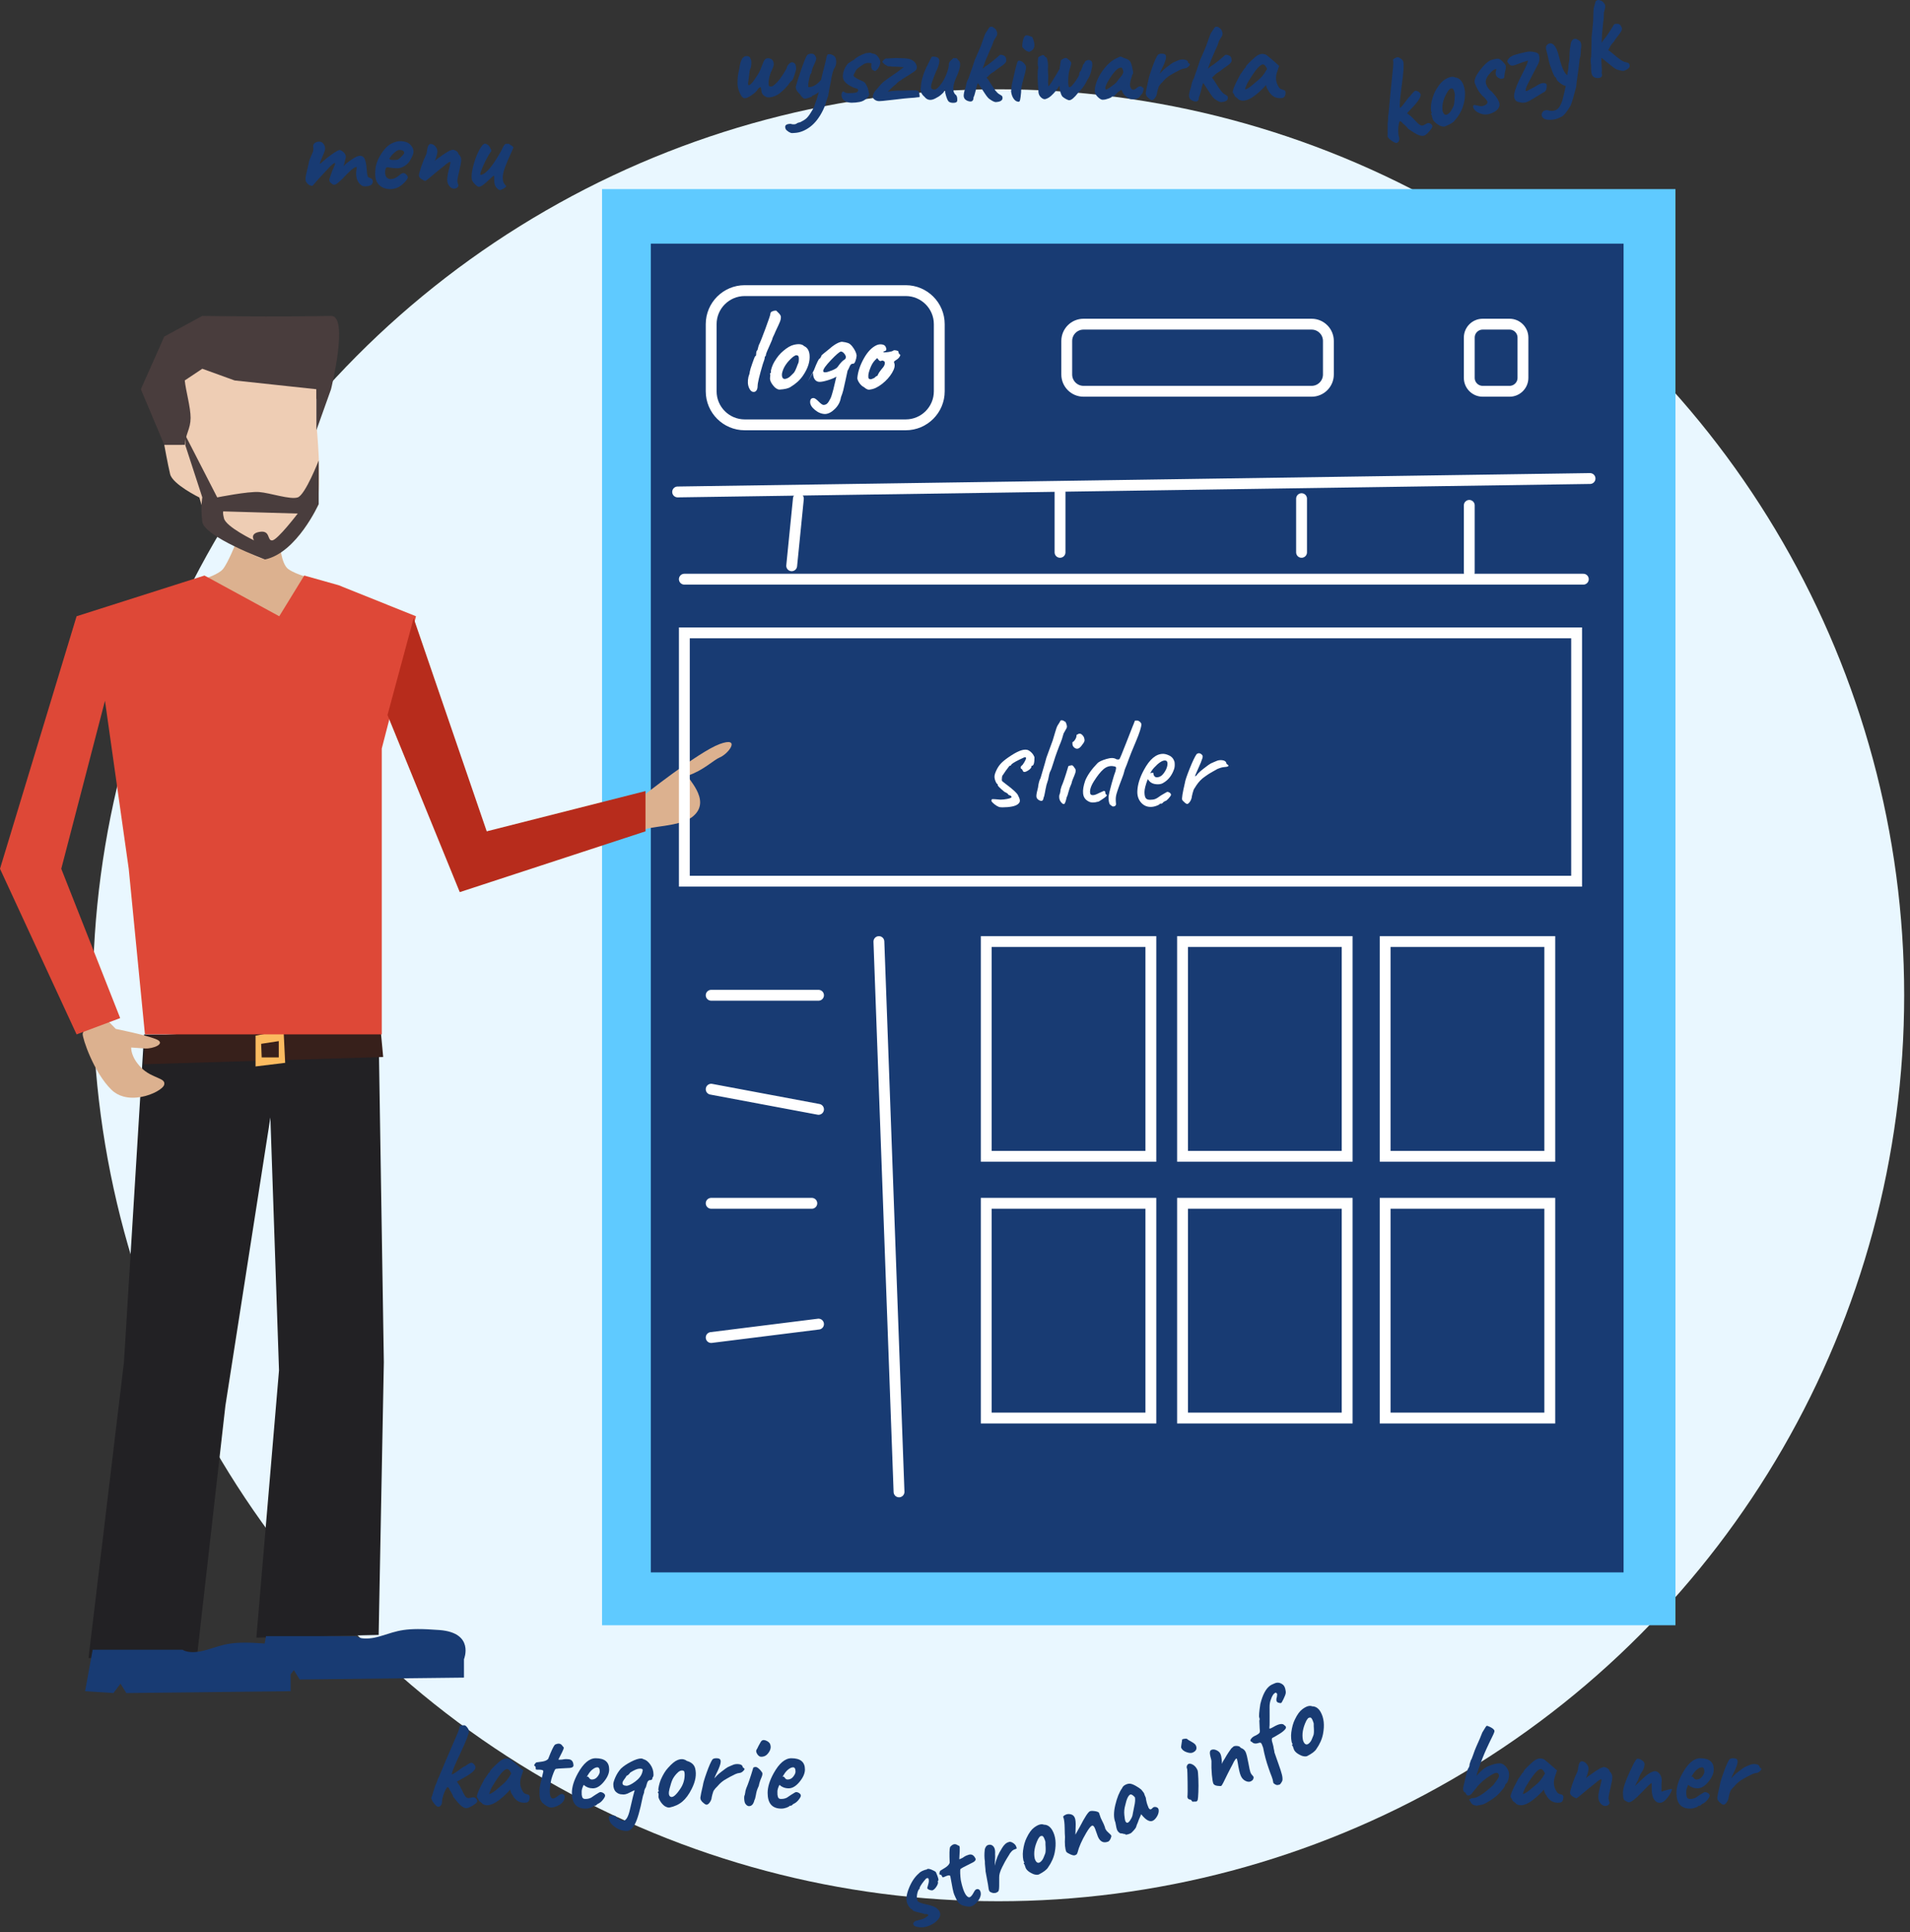 <?xml version="1.0" encoding="UTF-8" standalone="no"?><!DOCTYPE svg PUBLIC "-//W3C//DTD SVG 1.1//EN" "http://www.w3.org/Graphics/SVG/1.1/DTD/svg11.dtd"><svg width="100%" height="100%" viewBox="0 0 264 267" version="1.1" xmlns="http://www.w3.org/2000/svg" xmlns:xlink="http://www.w3.org/1999/xlink" xml:space="preserve" xmlns:serif="http://www.serif.com/" style="fill-rule:evenodd;clip-rule:evenodd;stroke-linecap:round;stroke-miterlimit:7;"><rect x="0" y="0" width="264" height="267" fill="#333333" stroke="none"/><g id="Zarządzanie-stroną-główną-sklepu" serif:id="Zarządzanie stroną główną sklepu"><circle cx="138.012" cy="137.522" r="125.184" style="fill:#e9f7ff;"/><rect x="83.215" y="26.129" width="148.367" height="198.441" style="fill:#5fcaff;"/><rect x="89.954" y="33.665" width="134.457" height="183.604" style="fill:#183b73;"/><g><path d="M12.233,229.106l15.029,-0.513l3.893,-34.365l6.216,-39.823l1.193,34.951l-3.13,36.929l16.903,-0.375l0.718,-37.68l-0.718,-45.292l-32.423,0l-2.782,45.292l-4.899,40.876Z" style="fill:#222124;"/><path d="M20.032,143.179l-0.163,3.877l33.095,-1.003l-0.476,-5.124l-32.456,2.25Z" style="fill:#37201b;"/><path d="M35.323,143.106l-0,4.252l4.093,-0.5l-0.221,-4.502l-3.872,0.75Zm0.774,1.126l0.074,1.875l2.36,0l-0,-2.251l-2.434,0.376Z" style="fill:#fbbb60;"/><path d="M32.654,74.922c-0,0 -1.146,2.896 -1.856,3.732c-0.589,0.693 -2.407,1.283 -2.407,1.283l10.281,9.028l4.564,-9.028c-0,0 -2.15,-0.447 -3.362,-1.283c-1.076,-0.742 -1.202,-3.732 -1.202,-3.732l-6.018,0Z" style="fill:#dcb18f;"/><path d="M16.002,142.174c-0,-0 3.966,0.785 5.531,1.399c1.565,0.614 -0.4,1.379 -1.5,1.301c-1.101,-0.078 -1.901,-0.135 -1.901,-0.135c-0,-0 -0.11,1.283 1.391,2.797c1.501,1.515 3.441,1.368 3.17,2.354c-0.147,0.534 -1.552,1.389 -3.198,1.685c-0.804,0.145 -1.666,0.155 -2.466,-0.07c-0.591,-0.166 -1.149,-0.462 -1.626,-0.927c-2.444,-2.386 -4.018,-7.124 -3.975,-7.724c0.043,-0.6 2.363,-2.961 2.363,-2.961l2.211,2.281Z" style="fill:#dcb18f;"/><path d="M88.802,110.047c0,0 7.728,-6.151 10.664,-7.233c2.937,-1.081 1.351,1.285 0,1.855c-0.834,0.352 -2.272,1.794 -4.346,2.485c-0.463,0.155 3.326,3.324 0.742,5.582c-1.879,1.644 -6.225,1.292 -7.06,2.084c-0.56,0.531 0,-4.773 0,-4.773Z" style="fill:#dcb18f;"/><path d="M20.034,142.929l-2.241,-22.885l-3.283,-23.215l-6.041,23.215l8.143,20.634l-6.026,2.251l-10.586,-22.885l10.586,-34.891l17.678,-5.628l10.334,5.628l3.456,-5.628l4.747,1.337l10.697,4.291l-4.731,18.28l0,39.496l-32.733,0Z" style="fill:#de4837;"/><path d="M57.173,85.421l10.101,29.45l21.946,-5.564l-0,5.564l-25.671,8.401l-9.988,-24.474l3.612,-13.377Z" style="fill:#b72c1c;"/><path d="M35.722,231.808l3.912,0.257l0.979,-1.299l0.804,1.299l22.714,-0.257l0,-2.543c0,0 1.52,-3.657 -3.398,-4.033c-4.918,-0.375 -5.634,0.094 -8.138,0.845c-2.503,0.75 -3.398,-0 -3.398,-0l-12.43,-0l-1.045,5.731Z" style="fill:#183b73;"/><path d="M11.763,233.684l3.913,0.256l0.978,-1.298l0.805,1.298l22.714,-0.256l-0,-2.543c-0,0 1.52,-3.658 -3.398,-4.033c-4.919,-0.375 -5.634,0.094 -8.138,0.844c-2.504,0.751 -3.398,0 -3.398,0l-12.43,0l-1.046,5.732Z" style="fill:#183b73;"/><path d="M43.733,53.176l-0,5.459c-0,0 0.876,8.492 -0,11.323c-0.822,2.654 -6.366,7.291 -7.215,7.291c-0.876,-0 -3.299,-1.63 -3.299,-1.63c0,-0 -3.195,-2.089 -4.139,-3.235c-0.836,-1.015 -1.522,-3.639 -1.522,-3.639c-0,-0 -3.707,-1.82 -4.044,-3.235c-0.337,-1.416 -0.809,-4.044 -0.809,-4.044l2.427,-0l-0,-10.514c-0,-0 5.324,-2.628 6.47,-2.022c1.145,0.607 12.131,4.246 12.131,4.246Z" style="fill:#eecdb4;"/><path d="M27.962,50.952l4.467,1.617l11.304,1.214l-0,5.661l2.022,-5.661c-0,-0 2.517,-10.186 -0,-10.133c-7.911,0.166 -17.793,-0 -17.793,-0l-5.257,2.854l-3.235,7.279l3.235,7.683l2.831,-0c0.119,-1.511 0.802,-2.211 0.809,-3.717c0.006,-1.46 -0.659,-3.726 -0.809,-5.18l2.426,-1.617Z" style="fill:#493d3d;"/><path d="M36.632,77.306c0,0 -8.415,-3.129 -8.67,-5.216c-0.255,-2.086 0,-3.361 0,-3.361l-2.341,-7.187l-0,-1.391l4.404,8.578c0,-0 4.284,-0.858 5.791,-0.742c1.507,0.116 4.294,1.089 5.337,0.742c1.043,-0.348 2.898,-5.1 2.898,-5.1l-0,6.027c-0,-0 -3.014,6.723 -7.419,7.65Z" style="fill:#493d3d;"/><path d="M30.959,70.664l10.194,0.297c-0,0 -2.775,3.635 -3.517,3.709c-0.742,0.075 -0.223,-1.409 -1.707,-1.187c-1.483,0.223 -0.816,1.187 -0.816,1.187c0,0 -3.857,-1.854 -4.154,-3.041c-0.297,-1.187 0,-0.965 0,-0.965Z" style="fill:#eecdb4;"/></g><g><path d="M129.827,44.793c0,-2.559 -2.077,-4.636 -4.636,-4.636l-22.255,-0c-2.559,-0 -4.637,2.077 -4.637,4.636l0,9.273c0,2.559 2.078,4.636 4.637,4.636l22.255,0c2.559,0 4.636,-2.077 4.636,-4.636l0,-9.273Z" style="fill:none;stroke:#fff;stroke-width:1.5px;"/><rect x="94.59" y="87.448" width="123.33" height="34.31" style="fill:none;stroke:#fff;stroke-width:1.5px;"/><path d="M121.481,130.104l2.782,76.038" style="fill:none;stroke:#fff;stroke-width:1.5px;"/><rect x="136.318" y="130.104" width="22.755" height="29.673" style="fill:none;stroke:#fff;stroke-width:1.5px;"/><rect x="163.449" y="130.104" width="22.755" height="29.673" style="fill:none;stroke:#fff;stroke-width:1.5px;"/><rect x="191.456" y="130.104" width="22.755" height="29.673" style="fill:none;stroke:#fff;stroke-width:1.5px;"/><rect x="136.318" y="166.268" width="22.755" height="29.673" style="fill:none;stroke:#fff;stroke-width:1.5px;"/><rect x="163.449" y="166.268" width="22.755" height="29.673" style="fill:none;stroke:#fff;stroke-width:1.5px;"/><rect x="191.456" y="166.268" width="22.755" height="29.673" style="fill:none;stroke:#fff;stroke-width:1.5px;"/><path d="M98.299,166.268l13.91,0" style="fill:none;stroke:#fff;stroke-width:1.5px;"/><path d="M98.299,150.504l14.837,2.782" style="fill:none;stroke:#fff;stroke-width:1.5px;"/><path d="M98.299,184.814l14.837,-1.854" style="fill:none;stroke:#fff;stroke-width:1.5px;"/><path d="M113.136,137.522l-14.837,0" style="fill:none;stroke:#fff;stroke-width:1.5px;"/><path d="M183.61,47.111c0,-1.279 -1.039,-2.318 -2.318,-2.318l-31.528,-0c-1.28,-0 -2.318,1.039 -2.318,2.318l-0,4.637c-0,1.279 1.038,2.318 2.318,2.318l31.528,-0c1.279,-0 2.318,-1.039 2.318,-2.318l0,-4.637Z" style="fill:none;stroke:#fff;stroke-width:1.5px;"/><path d="M210.502,46.648c-0,-1.024 -0.831,-1.855 -1.855,-1.855l-3.709,-0c-1.024,-0 -1.855,0.831 -1.855,1.855l0,5.563c0,1.024 0.831,1.855 1.855,1.855l3.709,-0c1.024,-0 1.855,-0.831 1.855,-1.855l-0,-5.563Z" style="fill:none;stroke:#fff;stroke-width:1.5px;"/><path d="M203.083,69.83l0,9.273" style="fill:none;stroke:#fff;stroke-width:1.5px;"/><path d="M179.901,68.903l-0,7.418" style="fill:none;stroke:#fff;stroke-width:1.5px;"/><path d="M146.518,67.975l0,8.346" style="fill:none;stroke:#fff;stroke-width:1.5px;"/><path d="M110.354,68.903l-0.927,9.272" style="fill:none;stroke:#fff;stroke-width:1.5px;"/><path d="M94.59,80.03l124.257,0" style="fill:none;stroke:#fff;stroke-width:1.5px;"/><path d="M93.663,67.975l126.111,-1.854" style="fill:none;stroke:#fff;stroke-width:1.5px;"/></g><g><path d="M139.711,109.953l-0.335,-0.13c0,-0.112 -0.18,-0.248 -0.54,-0.409c-0.682,-0.559 -0.992,-0.881 -0.93,-0.968l-0,-0.093c-0.087,-0 -0.183,-0.121 -0.289,-0.363c-0.105,-0.242 -0.158,-0.472 -0.158,-0.689c0,-0.217 0.096,-0.524 0.289,-0.921c0.192,-0.397 0.437,-0.738 0.735,-1.024c0.297,-0.285 0.726,-0.608 1.284,-0.967c1.141,-0.745 1.954,-0.974 2.438,-0.689c0.372,0.223 0.633,0.534 0.781,0.931c0,0.781 -0.111,1.172 -0.335,1.172c-0.062,0 -0.093,0.05 -0.093,0.149c0,0.099 -0.093,0.229 -0.279,0.391c-0.546,0.397 -0.856,0.428 -0.93,0.093c-0.062,-0.124 -0.118,-0.186 -0.168,-0.186c-0.074,-0.037 -0.111,-0.118 -0.111,-0.242l0.111,-0.205c0.075,0 0.199,-0.146 0.372,-0.437c0.174,-0.292 0.261,-0.481 0.261,-0.568c0,-0.087 -0.009,-0.136 -0.028,-0.149c-0.019,-0.012 -0.077,-0.018 -0.177,-0.018c-0.967,0.434 -1.569,0.763 -1.805,0.986c-0.05,0.087 -0.081,0.14 -0.093,0.158c-0.012,0.019 -0.043,0.028 -0.093,0.028c-0,-0.099 -0.199,0.13 -0.596,0.689c-0.086,0.124 -0.217,0.316 -0.39,0.577c-0.087,0.086 -0.134,0.211 -0.14,0.372c-0.006,0.161 -0.012,0.254 -0.019,0.279c-0.006,0.025 -0.006,0.053 0,0.084c0.007,0.031 0.013,0.056 0.019,0.074c0.006,0.019 0.025,0.044 0.056,0.075c0.031,0.031 0.059,0.055 0.084,0.074c0.024,0.019 0.068,0.053 0.13,0.102c0.062,0.05 0.118,0.093 0.167,0.131c1.129,0.843 1.731,1.408 1.806,1.693c0.211,0.385 0.279,0.67 0.204,0.856c-0.074,0.186 -0.245,0.342 -0.511,0.466c-0.267,0.124 -0.655,0.207 -1.164,0.251c-0.508,0.043 -0.893,0.04 -1.154,-0.009c-0.223,-0.087 -0.44,-0.214 -0.651,-0.382c-0.211,-0.167 -0.353,-0.313 -0.428,-0.437c0,-0.174 0.04,-0.267 0.121,-0.279c0.081,-0.013 0.462,0.012 1.145,0.074c0.273,-0 0.583,-0.034 0.93,-0.102c0.348,-0.069 0.54,-0.146 0.577,-0.233c0.037,-0.025 0.006,-0.093 -0.093,-0.205Z" style="fill:#fff;fill-rule:nonzero;"/><path d="M147.36,99.931c0.074,0.193 0.112,0.345 0.112,0.456c-0,0.112 -0.028,0.208 -0.084,0.289c-0.056,0.08 -0.183,0.307 -0.382,0.679c-0.161,0.596 -0.297,1.018 -0.409,1.266c-0.112,0.248 -0.183,0.421 -0.214,0.521c-0.031,0.099 -0.121,0.341 -0.27,0.726c-0.149,0.384 -0.319,0.893 -0.512,1.526c-0.192,0.632 -0.335,1.026 -0.428,1.181c-0.093,0.156 -0.195,0.549 -0.307,1.182c-0.186,0.559 -0.279,0.887 -0.279,0.987c-0.037,0.124 -0.087,0.369 -0.149,0.735c-0.062,0.366 -0.13,0.623 -0.205,0.772c-0.037,0.409 -0.242,0.515 -0.614,0.316c-0.248,-0.136 -0.372,-0.322 -0.372,-0.558c0,-0.236 0.074,-0.626 0.223,-1.172c0.075,-0.608 0.193,-1.049 0.354,-1.322c0.509,-1.724 0.782,-2.673 0.819,-2.847c0.111,-0.323 0.267,-0.748 0.465,-1.275c0.199,-0.527 0.332,-0.89 0.4,-1.089c0.068,-0.198 0.174,-0.552 0.317,-1.061c0.142,-0.508 0.263,-0.843 0.362,-1.005c0.187,-0.285 0.311,-0.49 0.373,-0.614c0.012,-0.074 0.09,-0.105 0.232,-0.093c0.143,0.013 0.252,0.062 0.326,0.149c0.087,-0.025 0.168,0.059 0.242,0.251Z" style="fill:#fff;fill-rule:nonzero;"/><path d="M146.504,109.655l0.074,-0.39c-0.012,-0.075 0.038,-0.28 0.149,-0.614c0.224,-0.497 0.521,-1.371 0.894,-2.625c-0,-0.148 0.099,-0.229 0.297,-0.242c0.149,-0.049 0.261,-0.052 0.335,-0.009c0.075,0.044 0.174,0.165 0.298,0.363c0.186,0.186 0.171,0.521 -0.046,1.005c-0.218,0.484 -0.351,0.856 -0.401,1.117c-0.186,0.409 -0.325,0.8 -0.418,1.172c-0.093,0.372 -0.177,0.621 -0.252,0.745c-0.111,0.508 -0.214,0.806 -0.307,0.893c-0.093,0.087 -0.229,0.034 -0.409,-0.158c-0.18,-0.193 -0.282,-0.413 -0.307,-0.661c-0.025,-0.248 0.006,-0.447 0.093,-0.596Zm2.456,-8.188c0.286,-0.199 0.565,-0.081 0.838,0.353c0.099,0.249 0.13,0.444 0.093,0.587c-0.037,0.142 -0.174,0.356 -0.409,0.642c-0.335,0.446 -0.67,0.527 -1.005,0.242c-0.149,-0.124 -0.23,-0.28 -0.242,-0.466c-0.013,-0.186 -0.007,-0.285 0.018,-0.297c0.1,-0.013 0.214,-0.121 0.345,-0.326c0.13,-0.205 0.192,-0.372 0.186,-0.503c-0.007,-0.13 0.052,-0.207 0.176,-0.232Z" style="fill:#fff;fill-rule:nonzero;"/><path d="M157.242,99.569c0.062,-0 0.155,0.046 0.279,0.139c0.124,0.093 0.205,0.208 0.242,0.344c0,0.41 -0.257,1.222 -0.772,2.438c-0.515,1.216 -0.828,1.989 -0.94,2.317c-0.112,0.329 -0.214,0.608 -0.307,0.838c-0.093,0.229 -0.167,0.412 -0.223,0.549c-0.056,0.136 -0.106,0.301 -0.149,0.493c-0.044,0.192 -0.143,0.487 -0.298,0.884c-0.155,0.397 -0.273,0.71 -0.354,0.94c-0.08,0.229 -0.136,0.388 -0.167,0.474c-0.031,0.087 -0.071,0.208 -0.121,0.363c-0.05,0.155 -0.084,0.264 -0.102,0.326c-0.019,0.062 -0.041,0.152 -0.065,0.27c-0.025,0.118 -0.038,0.208 -0.038,0.27c0,0.062 -0.003,0.146 -0.009,0.251c-0.006,0.106 -0.003,0.202 0.009,0.289c0.013,0.086 0.022,0.195 0.028,0.325c0.006,0.13 -0.046,0.233 -0.158,0.307c-0.136,0.05 -0.236,0.065 -0.298,0.047c-0.062,-0.019 -0.192,-0.109 -0.391,-0.27c-0.124,-0.199 -0.186,-0.546 -0.186,-1.042c0.038,-0.348 0.18,-0.965 0.428,-1.852c0.249,-0.887 0.428,-1.461 0.54,-1.721c0.075,-0.298 0.09,-0.481 0.047,-0.55c-0.044,-0.068 -0.19,-0.114 -0.438,-0.139c-0.459,-0.05 -0.884,0.093 -1.275,0.428c-0.39,0.335 -0.825,0.878 -1.302,1.628c-0.478,0.751 -0.649,1.35 -0.512,1.796c0.161,0.248 0.546,0.211 1.154,-0.111c0.074,-0.038 0.31,-0.143 0.707,-0.317c0.136,0 0.205,0.078 0.205,0.233c-0,0.155 0.062,0.257 0.186,0.307c0.074,0.074 -0.028,0.211 -0.307,0.409c-0.279,0.199 -0.543,0.373 -0.791,0.522c-0.36,0.099 -0.658,0.142 -0.894,0.13c-0.235,-0.013 -0.459,-0.093 -0.67,-0.242c-0.694,-0.422 -0.794,-1.353 -0.297,-2.792c0.322,-0.769 0.887,-1.569 1.693,-2.401c0.199,-0.198 0.608,-0.39 1.229,-0.576c0.62,-0.187 1.079,-0.174 1.377,0.037c0.223,0.049 0.366,0.043 0.428,-0.019c0.062,-0.062 0.375,-0.819 0.94,-2.27c0.564,-1.452 0.865,-2.218 0.902,-2.299c0.037,-0.08 0.081,-0.186 0.131,-0.316c0.049,-0.13 0.086,-0.23 0.111,-0.298c0.025,-0.068 0.05,-0.115 0.075,-0.139l0.353,-0Z" style="fill:#fff;fill-rule:nonzero;"/><path d="M159.42,106.808c-0,0.174 0.043,0.316 0.13,0.428c0.087,0.112 0.198,0.168 0.335,0.168c0.372,-0 0.695,-0.187 0.968,-0.559c0.273,-0.372 0.437,-0.726 0.493,-1.061c0.056,-0.335 0.015,-0.552 -0.121,-0.651c-0.298,-0.149 -0.72,0.019 -1.266,0.503c-0.335,0.31 -0.583,0.583 -0.744,0.818l-0.242,0.391c0.099,-0.037 0.199,-0.059 0.298,-0.065c0.099,-0.006 0.149,0.003 0.149,0.028Zm-0.782,0.856c-0.298,0.794 -0.447,1.384 -0.447,1.768c0,0.385 0.053,0.661 0.159,0.828c0.105,0.168 0.304,0.252 0.595,0.252c0.292,-0 0.53,-0.035 0.717,-0.103c0.186,-0.068 0.452,-0.232 0.8,-0.493l0.633,-0.372c0.049,-0 0.099,-0.031 0.149,-0.093c0.111,-0.05 0.241,-0.031 0.39,0.056c0.149,0.086 0.224,0.198 0.224,0.335c-0.025,0.099 -0.137,0.26 -0.335,0.483c-0.199,0.224 -0.348,0.342 -0.447,0.354c-0.174,0.087 -0.267,0.137 -0.279,0.149l0.018,-0c-0.111,0.149 -0.223,0.223 -0.335,0.223l-0.148,0c-0.05,0.1 -0.214,0.199 -0.494,0.298c-0.279,0.099 -0.542,0.149 -0.791,0.149c-0.545,-0 -0.995,-0.208 -1.349,-0.624c-0.353,-0.415 -0.518,-0.933 -0.493,-1.554c0.037,-0.918 0.341,-1.898 0.912,-2.94c0.794,-1.476 1.675,-2.215 2.643,-2.215c0.235,0 0.502,0.069 0.8,0.205c0.385,0.161 0.645,0.459 0.782,0.893c0.049,0.36 0.037,0.677 -0.038,0.95c-0.297,0.905 -0.806,1.563 -1.526,1.972c-0.198,0.124 -0.446,0.186 -0.744,0.186c-0.583,0 -1.005,-0.186 -1.266,-0.558l-0.13,-0.149Z" style="fill:#fff;fill-rule:nonzero;"/><path d="M164.435,110.828c-0.13,0.174 -0.245,0.26 -0.344,0.26c-0.099,0 -0.248,-0.099 -0.447,-0.297c-0.124,-0.1 -0.204,-0.193 -0.242,-0.279c-0.074,-0.174 0.05,-0.95 0.373,-2.327c0.037,-0.31 0.254,-0.961 0.651,-1.954c0.397,-0.992 0.72,-1.669 0.968,-2.028c0.248,-0.187 0.49,-0.162 0.725,0.074c0.125,0.099 0.149,0.267 0.075,0.502c-0.099,0.323 -0.301,0.816 -0.605,1.48c-0.304,0.664 -0.437,0.996 -0.4,0.996c0.037,-0 0.093,-0.025 0.167,-0.075c0.137,-0.235 0.469,-0.558 0.996,-0.967c0.527,-0.41 0.859,-0.649 0.996,-0.717c0.136,-0.068 0.282,-0.133 0.437,-0.195c0.155,-0.062 0.245,-0.1 0.27,-0.112c0.273,-0.137 0.561,-0.186 0.865,-0.149c0.304,0.037 0.494,0.149 0.568,0.335c0,0.124 0.074,0.223 0.223,0.298l0.093,0.111c0,0.112 -0.161,0.177 -0.483,0.196c-0.323,0.018 -0.683,0.115 -1.08,0.288c-0.05,0.038 -0.152,0.096 -0.307,0.177c-0.155,0.081 -0.261,0.14 -0.316,0.177c-0.056,0.037 -0.152,0.093 -0.289,0.167c-0.136,0.075 -0.239,0.137 -0.307,0.187c-0.068,0.049 -0.158,0.111 -0.27,0.186c-0.111,0.074 -0.208,0.142 -0.288,0.204c-0.081,0.062 -0.171,0.131 -0.27,0.205c-0.385,0.323 -0.744,0.769 -1.079,1.34c-0.087,0.087 -0.177,0.313 -0.27,0.679c-0.093,0.366 -0.14,0.593 -0.14,0.68c-0.05,0.198 -0.139,0.384 -0.27,0.558Z" style="fill:#fff;fill-rule:nonzero;"/></g><g><path d="M104.701,48.358l0.167,-0.634c0.178,-0.345 0.489,-1.121 0.934,-2.328c0.446,-1.208 0.668,-1.867 0.668,-1.978c0,-0.111 0.033,-0.206 0.1,-0.284c0.067,-0.078 0.145,-0.117 0.234,-0.117c0.067,-0.067 0.228,-0.1 0.484,-0.1l0.267,0.267c0.256,0.234 0.384,0.445 0.384,0.634c-0,0.19 -0.036,0.381 -0.109,0.576c-0.072,0.195 -0.281,0.654 -0.625,1.377c-0.045,0.123 -0.106,0.265 -0.184,0.426c-0.078,0.161 -0.139,0.289 -0.184,0.384c-0.044,0.094 -0.066,0.153 -0.066,0.175c-0,0.022 -0.009,0.058 -0.025,0.109c-0.017,0.05 -0.042,0.116 -0.076,0.2c-0.033,0.083 -0.077,0.186 -0.133,0.309c-0.445,0.979 -0.668,1.521 -0.668,1.627c0,0.106 -0.028,0.186 -0.083,0.242c-0.056,0 -0.084,0.045 -0.084,0.134l0,0.05c0,0.111 -0.089,0.406 -0.267,0.884c-0.478,1.614 -0.717,2.624 -0.717,3.03c-0,0.406 -0.128,0.67 -0.384,0.793c-0.323,0.089 -0.585,-0.078 -0.785,-0.501c-0.2,-0.423 -0.234,-0.94 -0.1,-1.552c0.122,-0.323 0.184,-0.557 0.184,-0.701c0.033,-0.212 0.147,-0.593 0.342,-1.144c0.194,-0.551 0.32,-0.882 0.375,-0.993c0.112,0 0.167,-0.122 0.167,-0.367c0,-0.245 0.061,-0.417 0.184,-0.518Z" style="fill:#fff;fill-rule:nonzero;"/><path d="M110.134,50.687c0.017,-0.039 0.047,-0.123 0.092,-0.251c0.044,-0.128 0.086,-0.225 0.125,-0.292c0.039,-0.066 0.061,-0.236 0.067,-0.509c0.005,-0.272 -0.037,-0.436 -0.126,-0.492c-0.122,-0.056 -0.222,-0.072 -0.3,-0.05c-0.078,0.022 -0.206,0.094 -0.384,0.217c-0.846,0.712 -1.352,1.474 -1.519,2.287c-0.033,0.278 -0.003,0.486 0.092,0.625c0.095,0.14 0.253,0.176 0.476,0.109c0.222,-0.067 0.423,-0.186 0.601,-0.359c0.178,-0.172 0.294,-0.286 0.35,-0.342c0.056,-0.056 0.103,-0.106 0.142,-0.15c0.039,-0.045 0.078,-0.109 0.117,-0.192c0.039,-0.084 0.069,-0.145 0.092,-0.184c0.022,-0.039 0.052,-0.108 0.091,-0.209c0.039,-0.1 0.067,-0.169 0.084,-0.208Zm-1.895,-2.178c0.557,-0.479 1.057,-0.768 1.503,-0.868c0.667,-0.156 1.135,-0.095 1.402,0.183c0.434,0.189 0.684,0.584 0.751,1.185c0.089,0.924 -0.217,1.892 -0.918,2.905c-0.412,0.601 -0.979,1.118 -1.703,1.552c-0.289,0.2 -0.801,0.323 -1.535,0.367c-0.19,0 -0.407,-0.106 -0.651,-0.317c-0.501,-0.523 -0.718,-0.985 -0.651,-1.385l0.033,-0.384c-0.056,-0.056 -0.069,-0.1 -0.042,-0.134c0.028,-0.033 0.048,-0.055 0.059,-0.067c0.067,0 0.089,-0.052 0.067,-0.158c-0.023,-0.106 0.016,-0.309 0.116,-0.609c0.101,-0.301 0.229,-0.579 0.384,-0.835c0.379,-0.623 0.774,-1.102 1.185,-1.435Z" style="fill:#fff;fill-rule:nonzero;"/><path d="M116.919,49.31l-0,-0.034c-0,-0.022 -0.025,-0.086 -0.075,-0.192c-0.05,-0.105 -0.134,-0.217 -0.251,-0.333c-0.116,-0.117 -0.242,-0.176 -0.375,-0.176c-0.189,0.034 -0.643,0.426 -1.361,1.177c-0.717,0.751 -1.076,1.255 -1.076,1.511c-0,0.122 0.092,0.183 0.275,0.183c0.184,0 0.49,-0.086 0.918,-0.258c0.429,-0.173 0.693,-0.331 0.793,-0.476c0.034,-0.034 0.095,-0.117 0.184,-0.251c0.256,-0.344 0.484,-0.584 0.684,-0.717c0.189,-0.089 0.284,-0.234 0.284,-0.434Zm1.051,0.935c-0.155,-0 -0.272,0.036 -0.35,0.108c-0.078,0.072 -0.156,0.206 -0.234,0.401c-0.078,0.194 -0.156,0.347 -0.233,0.459c-0.034,0.155 -0.123,0.57 -0.268,1.243c-0.144,0.673 -0.253,1.157 -0.325,1.452c-0.072,0.295 -0.181,0.626 -0.326,0.993c-0.089,0.601 -0.361,1.13 -0.817,1.586c-0.457,0.456 -0.907,0.696 -1.352,0.718c-0.49,-0 -0.96,-0.184 -1.411,-0.551c-0.45,-0.367 -0.676,-0.734 -0.676,-1.102c0,-0.367 0.156,-0.55 0.468,-0.55c0.155,-0 0.389,0.158 0.701,0.475c0.311,0.317 0.539,0.476 0.684,0.476c0.145,-0 0.275,-0.036 0.392,-0.109c0.117,-0.072 0.226,-0.192 0.326,-0.358c0.1,-0.167 0.183,-0.318 0.25,-0.451c0.067,-0.134 0.139,-0.339 0.217,-0.618c0.078,-0.278 0.134,-0.478 0.167,-0.601c0.256,-1.101 0.389,-1.663 0.401,-1.685c0.011,-0.023 0.016,-0.039 0.016,-0.05l-0.016,-0c-0.012,-0 -0.023,-0.006 -0.034,-0.017c-0.178,0.133 -0.528,0.284 -1.051,0.451c-0.523,0.166 -0.927,0.25 -1.211,0.25c-0.283,-0 -0.506,-0.111 -0.667,-0.334c-0.162,-0.222 -0.242,-0.512 -0.242,-0.868l-0,-0.1c-0.935,1.658 -0.896,1.558 0.117,-0.3c0.411,-1.058 0.673,-1.592 0.784,-1.603c0.034,0 0.086,-0.064 0.159,-0.192c0.072,-0.128 0.108,-0.214 0.108,-0.258c0.011,-0.034 0.312,-0.284 0.902,-0.752c0.801,-0.712 1.441,-1.09 1.919,-1.135c0.345,0.034 0.637,0.095 0.876,0.184c0.24,0.089 0.487,0.328 0.743,0.718c0.256,0.389 0.395,0.729 0.417,1.018c-0.022,0.256 -0.078,0.503 -0.167,0.743c-0.089,0.239 -0.178,0.359 -0.267,0.359Z" style="fill:#fff;fill-rule:nonzero;"/><path d="M121.976,49.811c0,-0 -0.094,0.027 -0.283,0.083c-0.045,-0 -0.106,-0.028 -0.184,-0.083l-0.267,-0.334l-0.284,0.283c-0.256,0.256 -0.47,0.601 -0.642,1.035c-0.173,0.434 -0.27,0.779 -0.293,1.035c-0.022,0.256 -0.002,0.415 0.059,0.476c0.061,0.061 0.139,0.094 0.234,0.1c0.094,0.006 0.275,-0.058 0.542,-0.192c0.145,-0.145 0.245,-0.225 0.3,-0.242c0.056,-0.017 0.089,-0.031 0.101,-0.042c0.011,-0.011 0.027,-0.036 0.05,-0.075c0.022,-0.039 0.044,-0.086 0.066,-0.142c0.045,-0.122 0.19,-0.339 0.434,-0.651c0.223,-0.244 0.365,-0.442 0.426,-0.592c0.061,-0.15 0.081,-0.276 0.058,-0.376c-0.022,-0.1 -0.047,-0.158 -0.075,-0.175c-0.028,-0.017 -0.066,-0.033 -0.117,-0.05c-0.05,-0.017 -0.091,-0.036 -0.125,-0.058Zm1.519,-1.386c0.089,-0.044 0.226,-0.044 0.409,0c0.184,0.045 0.276,0.1 0.276,0.167c-0,0.067 0.019,0.145 0.058,0.234c0.039,0.089 0.075,0.133 0.108,0.133c0.112,0.011 0.123,0.1 0.034,0.267c-0.089,0.167 -0.212,0.306 -0.367,0.418c-0.279,0.178 -0.423,0.286 -0.434,0.325c-0.011,0.039 -0.006,0.097 0.016,0.175c0.145,0.345 0.048,0.802 -0.292,1.369c-0.339,0.568 -0.801,1.079 -1.385,1.536c-0.584,0.456 -1.121,0.712 -1.611,0.767c-0.256,0.089 -0.551,-0.016 -0.884,-0.317c-0.256,-0.122 -0.479,-0.328 -0.668,-0.617c-0.189,-0.29 -0.273,-0.518 -0.25,-0.685c0.077,-0.845 0.375,-1.733 0.892,-2.662c0.518,-0.929 1.11,-1.544 1.778,-1.844c0.223,-0.1 0.462,-0.134 0.718,-0.1c0.256,0.033 0.428,0.139 0.517,0.317c0.167,0.322 0.128,0.528 -0.117,0.617c-0.122,0 -0.183,0.05 -0.183,0.151c0.078,0.033 0.306,0.022 0.684,-0.034c0.379,-0.055 0.612,-0.128 0.701,-0.217Z" style="fill:#fff;fill-rule:nonzero;"/></g><g><path d="M43.316,20.54l-0.033,-0.368c-0,-0.166 0.08,-0.308 0.242,-0.425c0.161,-0.117 0.364,-0.175 0.609,-0.175c0.245,-0 0.439,0.102 0.584,0.308c0.145,0.206 0.217,0.412 0.217,0.618c-0,0.206 -0.045,0.398 -0.134,0.576l-0.6,1.469c-0,0.033 0.011,0.05 0.033,0.05c0.033,0.033 0.178,-0.073 0.434,-0.317c0.256,-0.245 0.637,-0.549 1.143,-0.91c0.507,-0.362 0.871,-0.576 1.094,-0.643c0.155,0 0.345,0.1 0.567,0.301c0.223,0.2 0.334,0.428 0.334,0.684c-0.167,0.757 -0.284,1.185 -0.351,1.285c0.212,-0.256 0.579,-0.562 1.102,-0.918c0.523,-0.356 0.907,-0.539 1.152,-0.551c0.356,0 0.598,0.167 0.726,0.501c0.128,0.334 0.208,0.765 0.242,1.294c0.033,0.528 0.089,0.887 0.167,1.076c0.011,0.067 0.075,0.117 0.192,0.151c0.116,0.033 0.228,0.086 0.333,0.158c0.106,0.072 0.159,0.198 0.159,0.376c0,0.445 -0.367,0.667 -1.102,0.667c-0.322,0 -0.603,-0.169 -0.842,-0.509c-0.24,-0.339 -0.359,-0.743 -0.359,-1.21c-0,-0.189 0.014,-0.378 0.041,-0.567c0.028,-0.19 0.042,-0.301 0.042,-0.334c0,-0.034 -0.017,-0.05 -0.05,-0.05c-0.289,-0 -0.918,0.528 -1.886,1.585c-0.033,0.023 -0.061,0.05 -0.084,0.084c-0.089,0.067 -0.205,0.172 -0.35,0.317c-0.334,0.312 -0.568,0.467 -0.701,0.467c-0.134,0 -0.239,-0.033 -0.317,-0.1l-0.184,-0.15c-0.144,-0.1 -0.217,-0.245 -0.217,-0.434l0,-0.083l0.384,-1.119c0.278,-0.612 0.417,-0.951 0.417,-1.018c0,-0.067 -0.005,-0.1 -0.016,-0.1c-0.167,-0 -0.479,0.25 -0.935,0.751c-0.49,0.534 -0.818,0.887 -0.985,1.06c-0.167,0.172 -0.342,0.364 -0.526,0.576c-0.183,0.211 -0.339,0.392 -0.467,0.542c-0.128,0.15 -0.197,0.226 -0.209,0.226c-0.244,-0 -0.464,-0.095 -0.659,-0.284c-0.195,-0.189 -0.292,-0.384 -0.292,-0.584c0,-0.201 0.017,-0.387 0.05,-0.56c0.033,-0.172 0.089,-0.42 0.167,-0.742c0.078,-0.323 0.131,-0.543 0.159,-0.66c0.027,-0.116 0.052,-0.233 0.075,-0.35c0.022,-0.117 0.036,-0.189 0.041,-0.217c0.006,-0.028 0.031,-0.103 0.076,-0.225c0.044,-0.123 0.097,-0.254 0.158,-0.393c0.061,-0.139 0.159,-0.364 0.292,-0.676c0.045,-0.144 0.067,-0.295 0.067,-0.45Z" style="fill:#183b73;fill-rule:nonzero;"/><path d="M55.15,20.723c-0.145,0 -0.353,0.12 -0.626,0.359c-0.273,0.239 -0.509,0.515 -0.709,0.826c0.022,0.134 0.206,0.201 0.551,0.201c0.345,-0 0.564,-0.025 0.659,-0.076c0.094,-0.05 0.256,-0.189 0.484,-0.417c0.228,-0.228 0.348,-0.386 0.359,-0.475c-0,-0.245 -0.178,-0.384 -0.534,-0.418l-0.184,0Zm0.117,-1.218c0.656,-0 1.135,0.158 1.435,0.475c0.301,0.318 0.451,0.615 0.451,0.893l-0,0.134c-0,0.234 -0.156,0.618 -0.467,1.152c-0.156,0.278 -0.395,0.525 -0.718,0.742c-0.323,0.217 -0.645,0.331 -0.968,0.343c-0.323,0.011 -0.632,-0.009 -0.927,-0.059c-0.294,-0.05 -0.475,-0.075 -0.542,-0.075c-0.067,0 -0.128,0.039 -0.184,0.117c-0.078,0.122 -0.116,0.35 -0.116,0.684c0.033,0.312 0.119,0.529 0.258,0.651c0.139,0.123 0.309,0.184 0.509,0.184c0.201,-0 0.39,-0.039 0.568,-0.117c0.178,-0.078 0.387,-0.217 0.626,-0.417c0.239,-0.201 0.425,-0.301 0.559,-0.301c0.133,0 0.267,0.067 0.401,0.201c0.133,0.133 0.205,0.261 0.217,0.383c-0.034,0.256 -0.293,0.593 -0.777,1.01c-0.484,0.418 -1.032,0.626 -1.644,0.626c-0.612,0 -1.112,-0.178 -1.502,-0.534c-0.389,-0.356 -0.584,-0.862 -0.584,-1.519c-0,-0.256 0.014,-0.528 0.042,-0.818c0.027,-0.289 0.125,-0.645 0.292,-1.068c0.167,-0.423 0.434,-0.879 0.801,-1.369c0.367,-0.489 0.762,-0.831 1.185,-1.026c0.423,-0.195 0.784,-0.292 1.085,-0.292Z" style="fill:#183b73;fill-rule:nonzero;"/><path d="M62.127,20.823l0.417,-0.133c0.167,-0 0.342,0.058 0.526,0.175c0.184,0.117 0.275,0.237 0.275,0.359c0,0.033 0.034,0.078 0.101,0.134c0.2,0.211 0.3,0.456 0.3,0.734c0,0.278 -0.086,0.776 -0.259,1.494c-0.172,0.718 -0.261,1.16 -0.267,1.327c-0.005,0.167 0.017,0.317 0.067,0.45c0.05,0.134 0.075,0.231 0.075,0.293c0,0.061 -0.05,0.144 -0.15,0.25c-0.1,0.106 -0.259,0.158 -0.476,0.158c-0.217,0 -0.425,-0.119 -0.626,-0.358c-0.2,-0.24 -0.3,-0.54 -0.3,-0.902c-0,-0.361 0.122,-0.998 0.367,-1.911c0.011,-0.067 0.022,-0.125 0.033,-0.175c0.012,-0.05 0.02,-0.089 0.025,-0.117c0.006,-0.028 0.012,-0.053 0.017,-0.075c0.006,-0.022 0.009,-0.053 0.009,-0.092c-0,-0.039 -0.023,-0.058 -0.067,-0.058c-0.045,-0 -0.114,0.027 -0.209,0.083c-0.094,0.056 -0.183,0.117 -0.267,0.184c-0.083,0.066 -0.2,0.164 -0.35,0.292c-0.151,0.128 -0.281,0.231 -0.393,0.309c-0.111,0.078 -0.345,0.267 -0.701,0.567c-0.912,0.79 -1.41,1.185 -1.494,1.185c-0.083,0 -0.25,-0.078 -0.5,-0.233c-0.251,-0.156 -0.376,-0.326 -0.376,-0.51c0,-0.183 0.1,-0.575 0.301,-1.176c0.2,-0.601 0.439,-1.191 0.717,-1.77c0.034,-0.066 0.073,-0.272 0.117,-0.617c0.089,-0.534 0.25,-0.801 0.484,-0.801c0.234,-0 0.448,0.111 0.643,0.333c0.194,0.223 0.292,0.448 0.292,0.676c-0,0.229 -0.053,0.496 -0.159,0.802c-0.105,0.306 -0.181,0.487 -0.225,0.542c0.022,-0.011 0.056,-0.039 0.1,-0.083c0.111,-0.112 0.289,-0.245 0.534,-0.401c0.345,-0.256 0.635,-0.456 0.868,-0.601l0.551,-0.334Z" style="fill:#183b73;fill-rule:nonzero;"/><path d="M66.417,24.162c0.256,-0 0.575,-0.19 0.959,-0.568c0.384,-0.378 0.788,-0.91 1.211,-1.594c0.422,-0.684 0.656,-1.076 0.701,-1.177c0.044,-0.1 0.097,-0.211 0.158,-0.333c0.061,-0.123 0.106,-0.209 0.134,-0.259c0.027,-0.05 0.064,-0.109 0.108,-0.175c0.078,-0.101 0.156,-0.162 0.234,-0.184l0.384,-0c0.066,0.011 0.144,0.061 0.233,0.15c0.279,0.134 0.418,0.262 0.418,0.384c-0.034,0.078 -0.106,0.248 -0.217,0.509c-0.112,0.262 -0.178,0.415 -0.201,0.459c-0.589,1.28 -0.923,2.17 -1.001,2.671c-0.122,0.723 -0.006,1.246 0.35,1.569c0.178,0.122 0.034,0.295 -0.434,0.517c-0.122,0.067 -0.2,0.1 -0.233,0.1c-0.178,0.089 -0.406,-0.044 -0.685,-0.4c-0.155,-0.245 -0.23,-0.565 -0.225,-0.96c0.006,-0.395 -0.008,-0.598 -0.042,-0.609c-0.033,-0.011 -0.256,0.178 -0.667,0.567c-0.69,0.668 -1.158,0.996 -1.402,0.985c-0.123,0 -0.295,-0.108 -0.518,-0.325c-0.222,-0.217 -0.373,-0.426 -0.45,-0.626c-0.101,-0.423 -0.045,-1.049 0.166,-1.878c0.212,-0.829 0.485,-1.564 0.818,-2.203c0.334,-0.64 0.612,-0.949 0.835,-0.927c0.345,0.045 0.617,0.312 0.818,0.801c0.078,0.145 0.05,0.279 -0.084,0.401c-0.167,0.223 -0.378,0.584 -0.634,1.085c-0.256,0.501 -0.462,0.963 -0.618,1.385c-0.155,0.423 -0.194,0.635 -0.116,0.635Z" style="fill:#183b73;fill-rule:nonzero;"/></g><g><path d="M203.127,243.767l0.184,-0.568c0.056,-0.044 0.159,-0.286 0.309,-0.726c0.15,-0.439 0.286,-0.798 0.409,-1.076c0.411,-0.902 0.695,-1.569 0.851,-2.003c0.067,-0.101 0.145,-0.229 0.234,-0.384c0.189,-0.323 0.311,-0.501 0.367,-0.534c0.078,-0.023 0.247,0.033 0.509,0.166c0.261,0.134 0.431,0.262 0.509,0.384c0.067,0.067 0.081,0.167 0.042,0.301c-0.039,0.133 -0.137,0.356 -0.292,0.667c-0.156,0.312 -0.251,0.504 -0.284,0.576c-0.034,0.073 -0.084,0.178 -0.15,0.317c-0.067,0.14 -0.184,0.39 -0.351,0.752c-0.167,0.361 -0.342,0.773 -0.526,1.235c-0.183,0.462 -0.345,0.898 -0.484,1.31c-0.139,0.412 -0.236,0.69 -0.292,0.835l-0.083,0.367l0.434,-0.484c0.4,-0.401 0.784,-0.679 1.151,-0.835c0.635,-0.278 1.169,-0.417 1.603,-0.417c0.434,-0 0.823,0.295 1.168,0.885c0.123,0.244 0.167,0.545 0.134,0.901c-0.034,0.356 -0.128,0.662 -0.284,0.918c-0.167,0.122 -0.256,0.25 -0.267,0.384c-0.011,0.133 -0.295,0.506 -0.851,1.118c-0.29,0.301 -0.671,0.601 -1.144,0.901c-0.473,0.301 -0.798,0.482 -0.976,0.543c-0.178,0.061 -0.323,0.097 -0.434,0.108c-0.278,0.045 -0.456,0.078 -0.534,0.101c-0.412,-0.045 -0.685,-0.223 -0.818,-0.535c-0.134,-0.144 -0.189,-0.272 -0.167,-0.384c0.134,0 0.211,-0.022 0.234,-0.066c-0,-0.067 0.061,-0.089 0.183,-0.067c0.579,0.044 1.541,-0.556 2.888,-1.803c0.412,-0.534 0.656,-0.89 0.734,-1.068c0.078,-0.178 0.073,-0.334 -0.016,-0.467c-0.134,-0.256 -0.496,-0.189 -1.085,0.2c-0.846,0.523 -1.497,1.09 -1.953,1.703l-0.668,0.817c0,0.045 -0.064,0.101 -0.192,0.167c-0.128,0.067 -0.236,0.1 -0.325,0.1c-0.178,-0.077 -0.284,-0.2 -0.317,-0.367c-0.134,-0.089 -0.209,-0.142 -0.226,-0.158c-0.016,-0.017 -0.047,-0.075 -0.092,-0.176c-0.066,-0.155 -0.022,-0.5 0.134,-1.034c0.278,-1.302 0.478,-2.003 0.601,-2.104c0.089,-0.155 0.133,-0.322 0.133,-0.5Z" style="fill:#183b73;fill-rule:nonzero;"/><path d="M212.975,244.434c-0.412,0 -1.09,0.796 -2.036,2.387c-0.167,0.267 -0.317,0.618 -0.451,1.052c0.178,0.022 0.523,-0.178 1.035,-0.601c0.1,-0.089 0.237,-0.206 0.409,-0.351c0.172,-0.144 0.298,-0.25 0.376,-0.317c0.077,-0.067 0.178,-0.156 0.3,-0.267c0.211,-0.211 0.401,-0.439 0.567,-0.684l0.368,-0.601c-0.189,-0.412 -0.379,-0.618 -0.568,-0.618Zm-3.922,4.357c-0,-0.1 -0.073,-0.239 -0.217,-0.417c-0.167,-0.167 0.178,-1.035 1.035,-2.604c0.066,-0.067 0.153,-0.184 0.258,-0.351c0.106,-0.167 0.176,-0.261 0.209,-0.284c-0,-0.044 0.017,-0.086 0.05,-0.125c0.033,-0.039 0.072,-0.058 0.117,-0.058l0.133,-0.267c0.045,-0.1 0.262,-0.34 0.651,-0.718c0.39,-0.378 0.701,-0.64 0.935,-0.784c0.234,-0.145 0.473,-0.212 0.718,-0.201c0.245,0.011 0.456,0.089 0.634,0.234c0.022,0.033 0.095,0.094 0.217,0.184c0.211,0.166 0.684,0.578 1.419,1.235l-0.284,0.834c-0.256,0.735 -0.189,1.413 0.2,2.037c0.112,0.233 0.301,0.372 0.568,0.417c0.267,0.044 0.4,0.167 0.4,0.367c0,0.456 -0.15,0.718 -0.45,0.785c-0.868,0.122 -1.519,-0.234 -1.953,-1.069c-0.156,-0.211 -0.256,-0.456 -0.301,-0.734c-0.077,0.111 -0.205,0.256 -0.383,0.434c-1.514,1.535 -2.66,2.053 -3.439,1.552c-0.033,-0.067 -0.128,-0.156 -0.284,-0.267c-0.155,-0.111 -0.233,-0.178 -0.233,-0.2Z" style="fill:#183b73;fill-rule:nonzero;"/><path d="M221.237,244.301l0.418,-0.134c0.167,0 0.342,0.059 0.525,0.176c0.184,0.116 0.276,0.236 0.276,0.358c-0,0.034 0.033,0.078 0.1,0.134c0.2,0.211 0.3,0.456 0.3,0.734c0,0.279 -0.086,0.777 -0.258,1.494c-0.173,0.718 -0.262,1.16 -0.267,1.327c-0.006,0.167 0.016,0.317 0.066,0.451c0.05,0.133 0.076,0.231 0.076,0.292c-0,0.061 -0.051,0.145 -0.151,0.25c-0.1,0.106 -0.258,0.159 -0.475,0.159c-0.217,-0 -0.426,-0.12 -0.626,-0.359c-0.201,-0.239 -0.301,-0.54 -0.301,-0.901c0,-0.362 0.123,-0.999 0.367,-1.911c0.012,-0.067 0.023,-0.126 0.034,-0.176c0.011,-0.05 0.019,-0.089 0.025,-0.117c0.005,-0.027 0.011,-0.052 0.017,-0.075c0.005,-0.022 0.008,-0.053 0.008,-0.091c-0,-0.039 -0.022,-0.059 -0.067,-0.059c-0.044,0 -0.114,0.028 -0.209,0.084c-0.094,0.055 -0.183,0.116 -0.267,0.183c-0.083,0.067 -0.2,0.164 -0.35,0.292c-0.15,0.128 -0.281,0.231 -0.392,0.309c-0.112,0.078 -0.345,0.267 -0.701,0.568c-0.913,0.79 -1.411,1.185 -1.494,1.185c-0.084,-0 -0.251,-0.078 -0.501,-0.234c-0.25,-0.156 -0.376,-0.326 -0.376,-0.509c0,-0.184 0.101,-0.576 0.301,-1.177c0.2,-0.601 0.439,-1.19 0.718,-1.769c0.033,-0.067 0.072,-0.273 0.116,-0.618c0.09,-0.534 0.251,-0.801 0.485,-0.801c0.233,0 0.447,0.111 0.642,0.334c0.195,0.222 0.292,0.448 0.292,0.676c0,0.228 -0.053,0.495 -0.158,0.801c-0.106,0.306 -0.181,0.487 -0.226,0.543c0.023,-0.012 0.056,-0.039 0.1,-0.084c0.112,-0.111 0.29,-0.245 0.535,-0.4c0.345,-0.256 0.634,-0.457 0.868,-0.601l0.55,-0.334Z" style="fill:#183b73;fill-rule:nonzero;"/><path d="M225.994,246.788c0.012,-0 0.251,-0.234 0.718,-0.701c0.879,-0.879 1.558,-1.33 2.036,-1.352c0.245,-0 0.462,0.128 0.651,0.384c0.19,0.256 0.284,0.562 0.284,0.918c0,0.066 -0.011,0.256 -0.033,0.567l-0,0.952c0.167,-0.045 0.334,-0.095 0.501,-0.151c0.322,-0.111 0.639,-0.183 0.951,-0.217c-0.033,0.312 -0.237,0.71 -0.609,1.194c-0.373,0.484 -0.732,0.726 -1.077,0.726c-0.378,-0 -0.684,-0.234 -0.918,-0.701c-0.133,-0.378 -0.2,-0.746 -0.2,-1.102l-0,-0.734c-0,-0.123 -0.011,-0.184 -0.034,-0.184c-0.089,0 -0.553,0.443 -1.393,1.327c-0.84,0.885 -1.416,1.327 -1.728,1.327c-0.044,0 -0.15,-0.042 -0.317,-0.125c-0.167,-0.083 -0.273,-0.147 -0.317,-0.192c-0.123,-0.122 -0.184,-0.467 -0.184,-1.035c0,-0.567 0.317,-1.535 0.952,-2.904c0.066,-0.111 0.161,-0.306 0.283,-0.584c0.256,-0.579 0.49,-0.974 0.701,-1.185c0.089,-0 0.178,0.005 0.268,0.016c0.089,0.011 0.23,0.078 0.425,0.201c0.195,0.122 0.314,0.283 0.359,0.484c-0,0.422 -0.156,0.845 -0.467,1.268c-0.123,0.167 -0.284,0.529 -0.484,1.085c-0.034,0.033 -0.103,0.156 -0.209,0.367c-0.106,0.212 -0.159,0.329 -0.159,0.351Z" style="fill:#183b73;fill-rule:nonzero;"/><path d="M233.773,245.519c0.044,-0.022 0.091,-0.033 0.141,-0.033c0.05,-0 0.12,0.067 0.209,0.2c0.089,0.134 0.211,0.201 0.367,0.201c0.312,-0 0.571,-0.134 0.776,-0.401c0.206,-0.267 0.309,-0.495 0.309,-0.684c0,-0.401 -0.111,-0.601 -0.334,-0.601c-0.189,-0 -0.4,0.089 -0.634,0.267c-0.234,0.178 -0.439,0.411 -0.618,0.701l-0.216,0.35Zm1.235,-2.57c1.246,-0 1.869,0.517 1.869,1.552c0,0.534 -0.247,1.102 -0.743,1.703c-0.495,0.601 -0.996,0.901 -1.502,0.901c-0.506,-0 -0.932,-0.161 -1.277,-0.484c-0.189,0.378 -0.284,0.684 -0.284,0.918c0,0.234 0.003,0.384 0.009,0.451c0.005,0.066 0.025,0.161 0.058,0.283c0.056,0.201 0.192,0.301 0.409,0.301c0.217,-0 0.392,-0.02 0.526,-0.059c0.133,-0.039 0.231,-0.075 0.292,-0.108c0.061,-0.033 0.156,-0.097 0.284,-0.192c0.128,-0.095 0.239,-0.17 0.334,-0.225c0.094,-0.056 0.186,-0.112 0.275,-0.167c0.089,-0.056 0.15,-0.095 0.184,-0.117c0.078,-0.045 0.139,-0.072 0.183,-0.084c0.167,0 0.323,0.05 0.468,0.151c0.144,0.1 0.217,0.214 0.217,0.342c-0,0.128 -0.101,0.317 -0.301,0.567c-0.2,0.251 -0.406,0.426 -0.617,0.526l-0.184,0.1c-0.1,0.134 -0.2,0.201 -0.3,0.201l-0.134,-0c-0.045,0.089 -0.192,0.178 -0.442,0.267c-0.251,0.089 -0.487,0.133 -0.71,0.133c-1.268,0 -1.903,-0.723 -1.903,-2.17c0,-0.812 0.279,-1.719 0.835,-2.72c0.768,-1.38 1.586,-2.07 2.454,-2.07Z" style="fill:#183b73;fill-rule:nonzero;"/><path d="M239.03,243.116c0.112,-0.112 0.29,-0.167 0.534,-0.167c0.245,-0 0.412,0.044 0.501,0.133c0.245,0.212 0.072,0.891 -0.517,2.037c-0.189,0.378 -0.251,0.567 -0.184,0.567c0.122,-0.211 0.42,-0.501 0.893,-0.868c0.473,-0.367 0.771,-0.581 0.893,-0.642c0.122,-0.062 0.253,-0.12 0.392,-0.176c0.139,-0.055 0.22,-0.089 0.242,-0.1c0.245,-0.122 0.523,-0.169 0.835,-0.142c0.311,0.028 0.501,0.126 0.567,0.292c0,0.112 0.067,0.201 0.201,0.268l0.083,0.1c0,0.089 -0.078,0.203 -0.234,0.342c-0.155,0.139 -0.317,0.214 -0.484,0.225c-0.167,0.011 -0.364,0.07 -0.592,0.175c-0.228,0.106 -0.448,0.217 -0.659,0.334c-0.212,0.117 -0.37,0.206 -0.476,0.267c-0.106,0.062 -0.242,0.142 -0.409,0.242c-0.312,0.212 -0.59,0.462 -0.835,0.751c-0.3,0.301 -0.473,0.496 -0.517,0.585c-0.078,0.078 -0.159,0.281 -0.242,0.609c-0.084,0.328 -0.125,0.531 -0.125,0.609c-0.045,0.178 -0.128,0.348 -0.251,0.509c-0.122,0.162 -0.242,0.259 -0.359,0.292c-0.116,0.034 -0.269,-0.033 -0.459,-0.2c-0.344,-0.256 -0.497,-0.531 -0.459,-0.826c0.039,-0.295 0.153,-0.843 0.343,-1.644c0.033,-0.301 0.208,-0.893 0.525,-1.778c0.318,-0.885 0.582,-1.483 0.793,-1.794Z" style="fill:#183b73;fill-rule:nonzero;"/></g><g><path d="M64.79,248.457l0.584,-0.117c0.167,0 0.306,0.056 0.418,0.167c0.111,0.111 0.167,0.239 0.167,0.384c-0,0.145 -0.201,0.339 -0.601,0.584c-0.401,0.245 -0.701,0.367 -0.902,0.367c-0.2,0 -0.428,-0.1 -0.684,-0.3c-0.256,-0.2 -0.634,-0.629 -1.135,-1.285c0,-0.067 -0.067,-0.223 -0.2,-0.468c-0.134,-0.244 -0.217,-0.384 -0.251,-0.417c0,0.033 -0.005,0.028 -0.016,-0.017c-0.089,-0.267 -0.19,-0.406 -0.301,-0.417c-0.055,0 -0.144,0.111 -0.267,0.334c-0.122,0.222 -0.236,0.501 -0.342,0.834c-0.106,0.334 -0.159,0.607 -0.159,0.818c0,0.212 -0.05,0.387 -0.15,0.526c-0.1,0.139 -0.239,0.209 -0.417,0.209c-0.145,-0.034 -0.334,-0.203 -0.568,-0.509c-0.233,-0.306 -0.35,-0.548 -0.35,-0.726c0.033,-0.067 0.075,-0.184 0.125,-0.351c0.05,-0.167 0.117,-0.381 0.2,-0.643c0.084,-0.261 0.159,-0.498 0.226,-0.709c0.089,-0.145 0.206,-0.439 0.35,-0.885c0.1,-0.189 0.27,-0.575 0.509,-1.16c0.24,-0.584 0.454,-1.093 0.643,-1.527c0.923,-2.125 1.452,-3.352 1.586,-3.68c0.133,-0.329 0.217,-0.576 0.25,-0.743l-0,-0.067c-0,-0.178 0.228,-0.267 0.684,-0.267c0.1,0 0.228,0.097 0.384,0.292c0.156,0.195 0.234,0.37 0.234,0.526c-0,0.378 -0.392,1.394 -1.177,3.046c-0.784,1.653 -1.177,2.612 -1.177,2.879c0,0.034 0.006,0.05 0.017,0.05c0.234,-0.089 0.551,-0.286 0.951,-0.592c0.401,-0.306 0.674,-0.481 0.818,-0.526c0.479,-0.334 0.779,-0.501 0.902,-0.501c0.122,0 0.25,0.076 0.384,0.226c0.133,0.15 0.2,0.292 0.2,0.425c-0,0.379 -0.618,0.896 -1.853,1.553c-0.445,0.244 -0.684,0.384 -0.718,0.417c0,0.011 0.134,0.206 0.401,0.584c0.1,0.178 0.203,0.378 0.309,0.601c0.106,0.223 0.186,0.387 0.242,0.492c0.055,0.106 0.117,0.209 0.183,0.309c0.134,0.189 0.301,0.284 0.501,0.284Z" style="fill:#183b73;fill-rule:nonzero;"/><path d="M70.098,244.434c-0.412,0 -1.09,0.796 -2.036,2.387c-0.167,0.267 -0.317,0.618 -0.451,1.052c0.178,0.022 0.523,-0.178 1.035,-0.601c0.1,-0.089 0.236,-0.206 0.409,-0.351c0.172,-0.144 0.297,-0.25 0.375,-0.317c0.078,-0.067 0.178,-0.156 0.301,-0.267c0.211,-0.211 0.4,-0.439 0.567,-0.684l0.367,-0.601c-0.189,-0.412 -0.378,-0.618 -0.567,-0.618Zm-3.922,4.357c-0,-0.1 -0.073,-0.239 -0.217,-0.417c-0.167,-0.167 0.178,-1.035 1.034,-2.604c0.067,-0.067 0.153,-0.184 0.259,-0.351c0.106,-0.167 0.175,-0.261 0.209,-0.284c-0,-0.044 0.016,-0.086 0.05,-0.125c0.033,-0.039 0.072,-0.058 0.117,-0.058l0.133,-0.267c0.045,-0.1 0.262,-0.34 0.651,-0.718c0.39,-0.378 0.701,-0.64 0.935,-0.784c0.234,-0.145 0.473,-0.212 0.718,-0.201c0.244,0.011 0.456,0.089 0.634,0.234c0.022,0.033 0.094,0.094 0.217,0.184c0.211,0.166 0.684,0.578 1.419,1.235l-0.284,0.834c-0.256,0.735 -0.189,1.413 0.2,2.037c0.111,0.233 0.301,0.372 0.568,0.417c0.267,0.044 0.4,0.167 0.4,0.367c0,0.456 -0.15,0.718 -0.45,0.785c-0.868,0.122 -1.519,-0.234 -1.953,-1.069c-0.156,-0.211 -0.256,-0.456 -0.301,-0.734c-0.078,0.111 -0.206,0.256 -0.384,0.434c-1.513,1.535 -2.659,2.053 -3.438,1.552c-0.033,-0.067 -0.128,-0.156 -0.284,-0.267c-0.156,-0.111 -0.233,-0.178 -0.233,-0.2Z" style="fill:#183b73;fill-rule:nonzero;"/><path d="M74.104,244.501c-0.045,0 -0.067,-0.083 -0.067,-0.25l0,-0.084c0,-0.033 -0.025,-0.066 -0.075,-0.1c-0.05,-0.033 -0.089,-0.069 -0.117,-0.108c-0.028,-0.039 0.003,-0.12 0.092,-0.242c0.089,-0.123 0.17,-0.19 0.242,-0.201c0.072,-0.011 0.195,-0.027 0.367,-0.05c0.173,-0.022 0.326,-0.044 0.459,-0.066c0.367,-0.067 0.623,-0.19 0.768,-0.368c0.423,-1.09 0.729,-1.741 0.918,-1.953c0.479,-0.244 0.829,-0.189 1.052,0.167c0.022,0.034 0.058,0.075 0.108,0.126c0.05,0.05 0.075,0.086 0.075,0.108c0,0.022 -0.011,0.083 -0.033,0.184c-0.022,0.1 -0.262,0.589 -0.718,1.468c0.134,0.023 0.312,0.023 0.534,0c0.312,-0.066 0.573,-0.083 0.785,-0.05c0.467,0 0.723,0.256 0.767,0.768c0.056,0.301 -0.194,0.451 -0.751,0.451c-1.146,0.044 -1.724,0.094 -1.735,0.15c-0.056,0.033 -0.145,0.206 -0.268,0.517c-0.122,0.312 -0.222,0.607 -0.3,0.885c-0.3,1.391 -0.295,2.253 0.017,2.587c0.167,0.167 0.512,0.039 1.035,-0.384c0.189,-0.155 0.364,-0.205 0.525,-0.15c0.162,0.056 0.251,0.175 0.267,0.359c0.017,0.184 -0.036,0.381 -0.158,0.593c-0.2,0.3 -0.512,0.539 -0.935,0.717c-0.423,0.178 -0.765,0.228 -1.026,0.15c-0.262,-0.077 -0.587,-0.289 -0.977,-0.634c-0.178,-0.233 -0.286,-0.445 -0.325,-0.634c-0.039,-0.189 -0.059,-0.423 -0.059,-0.701l0,-0.484c0,-0.256 0.173,-1.074 0.518,-2.454c0.033,-0.122 -0.02,-0.203 -0.159,-0.242c-0.139,-0.039 -0.303,-0.055 -0.492,-0.05c-0.189,0.006 -0.301,-0.003 -0.334,-0.025Z" style="fill:#183b73;fill-rule:nonzero;"/><path d="M81.098,245.519c0.044,-0.022 0.091,-0.033 0.141,-0.033c0.05,-0 0.12,0.067 0.209,0.2c0.089,0.134 0.211,0.201 0.367,0.201c0.312,-0 0.571,-0.134 0.776,-0.401c0.206,-0.267 0.309,-0.495 0.309,-0.684c0,-0.401 -0.111,-0.601 -0.334,-0.601c-0.189,-0 -0.4,0.089 -0.634,0.267c-0.234,0.178 -0.439,0.411 -0.617,0.701l-0.217,0.35Zm1.235,-2.57c1.246,-0 1.869,0.517 1.869,1.552c0,0.534 -0.247,1.102 -0.743,1.703c-0.495,0.601 -0.996,0.901 -1.502,0.901c-0.506,-0 -0.932,-0.161 -1.277,-0.484c-0.189,0.378 -0.283,0.684 -0.283,0.918c-0,0.234 0.002,0.384 0.008,0.451c0.005,0.066 0.025,0.161 0.058,0.283c0.056,0.201 0.192,0.301 0.409,0.301c0.217,-0 0.392,-0.02 0.526,-0.059c0.134,-0.039 0.231,-0.075 0.292,-0.108c0.061,-0.033 0.156,-0.097 0.284,-0.192c0.128,-0.095 0.239,-0.17 0.334,-0.225c0.094,-0.056 0.186,-0.112 0.275,-0.167c0.089,-0.056 0.15,-0.095 0.184,-0.117c0.078,-0.045 0.139,-0.072 0.183,-0.084c0.167,0 0.323,0.05 0.468,0.151c0.144,0.1 0.217,0.214 0.217,0.342c-0,0.128 -0.101,0.317 -0.301,0.567c-0.2,0.251 -0.406,0.426 -0.617,0.526l-0.184,0.1c-0.1,0.134 -0.2,0.201 -0.3,0.201l-0.134,-0c-0.044,0.089 -0.192,0.178 -0.442,0.267c-0.251,0.089 -0.487,0.133 -0.71,0.133c-1.268,0 -1.902,-0.723 -1.902,-2.17c-0,-0.812 0.278,-1.719 0.834,-2.72c0.768,-1.38 1.586,-2.07 2.454,-2.07Z" style="fill:#183b73;fill-rule:nonzero;"/><path d="M88.842,244.601c0,-0.133 -0.105,-0.206 -0.317,-0.217l-0.1,0c-0.312,0 -0.746,0.178 -1.302,0.534c-0.211,0.29 -0.401,0.446 -0.567,0.468c-0,-0 0.011,0.005 0.033,0.016c-0.056,0.112 -0.161,0.27 -0.317,0.476c-0.156,0.206 -0.234,0.37 -0.234,0.493c0,0.122 0.036,0.208 0.109,0.258c0.072,0.05 0.128,0.078 0.167,0.084c0.039,0.005 0.125,0.019 0.258,0.041c0.29,0 0.699,-0.194 1.227,-0.584c0.529,-0.389 0.854,-0.818 0.977,-1.285c0.044,-0.156 0.066,-0.25 0.066,-0.284Zm-2.637,3.355l-0.234,-0.016c-0.311,-0 -0.589,-0.115 -0.834,-0.343c-0.245,-0.228 -0.367,-0.581 -0.367,-1.06c-0,-0.2 0.094,-0.517 0.283,-0.951c0.19,-0.434 0.445,-0.835 0.768,-1.202c0.334,-0.322 0.796,-0.637 1.386,-0.943c0.589,-0.306 1.057,-0.459 1.402,-0.459c0.133,0 0.244,0.034 0.333,0.1c0.334,0.078 0.649,0.323 0.943,0.735c0.295,0.412 0.443,0.879 0.443,1.402c-0,0.189 -0.045,0.317 -0.134,0.384c-0.011,0.156 -0.05,0.258 -0.117,0.309c-0.066,0.05 -0.141,0.069 -0.225,0.058c-0.083,-0.011 -0.175,0.033 -0.275,0.133c-0.089,0.101 -0.189,0.379 -0.301,0.835c-0.167,0.256 -0.25,0.506 -0.25,0.751c-0.134,0.367 -0.2,0.584 -0.2,0.651c-0.368,1.836 -0.724,3.071 -1.069,3.706c-0.345,0.634 -0.717,0.951 -1.118,0.951c-0.601,-0 -1.166,-0.195 -1.694,-0.584c-0.529,-0.39 -0.793,-0.818 -0.793,-1.285c0,-0.178 0.161,-0.267 0.484,-0.267c0.323,-0 0.484,0.055 0.484,0.166c0.39,0.368 0.735,0.551 1.035,0.551c0.378,0 0.684,-0.517 0.918,-1.552c0.334,-1.469 0.551,-2.354 0.651,-2.654c-0.033,0 -0.178,0.064 -0.434,0.192c-0.256,0.128 -0.445,0.22 -0.568,0.275c-0.2,0.078 -0.372,0.117 -0.517,0.117Z" style="fill:#183b73;fill-rule:nonzero;"/><path d="M93.983,247.238c0.445,-0.623 0.662,-1.313 0.651,-2.069c-0.011,-0.301 -0.061,-0.462 -0.15,-0.484c-0.301,-0.123 -0.623,0.011 -0.968,0.4c-0.256,0.279 -0.445,0.551 -0.568,0.818c-0.122,0.267 -0.258,0.693 -0.409,1.277c-0.15,0.584 -0.108,0.943 0.126,1.077c0.3,0.178 0.74,-0.162 1.318,-1.019Zm-2.971,0.994c0.011,-0.128 0.017,-0.22 0.017,-0.276c-0,-0.055 -0.011,-0.122 -0.034,-0.2c-0.066,-0.056 -0.086,-0.1 -0.058,-0.134c0.028,-0.033 0.042,-0.055 0.042,-0.066c0.089,-0.023 0.1,-0.084 0.033,-0.184c-0.033,-0.089 -0.014,-0.292 0.059,-0.609c0.072,-0.317 0.158,-0.598 0.258,-0.843c0.312,-0.712 0.646,-1.258 1.002,-1.636c0.523,-0.59 0.962,-0.951 1.318,-1.085c0.49,-0.2 0.918,-0.161 1.286,0.117c0.634,0.178 1.018,0.523 1.151,1.035c0.212,0.846 0.05,1.791 -0.484,2.837c-0.378,0.757 -0.806,1.339 -1.285,1.745c-0.478,0.406 -1.074,0.681 -1.786,0.826c-0.189,0.022 -0.417,-0.05 -0.684,-0.217c-0.245,-0.189 -0.448,-0.423 -0.61,-0.701c-0.161,-0.278 -0.236,-0.481 -0.225,-0.609Z" style="fill:#183b73;fill-rule:nonzero;"/><path d="M98.473,243.116c0.111,-0.112 0.289,-0.167 0.534,-0.167c0.245,-0 0.412,0.044 0.501,0.133c0.245,0.212 0.072,0.891 -0.517,2.037c-0.19,0.378 -0.251,0.567 -0.184,0.567c0.122,-0.211 0.42,-0.501 0.893,-0.868c0.473,-0.367 0.771,-0.581 0.893,-0.642c0.122,-0.062 0.253,-0.12 0.392,-0.176c0.139,-0.055 0.22,-0.089 0.242,-0.1c0.245,-0.122 0.523,-0.169 0.835,-0.142c0.311,0.028 0.501,0.126 0.567,0.292c0,0.112 0.067,0.201 0.201,0.268l0.083,0.1c0,0.089 -0.078,0.203 -0.234,0.342c-0.155,0.139 -0.317,0.214 -0.484,0.225c-0.167,0.011 -0.364,0.07 -0.592,0.175c-0.228,0.106 -0.448,0.217 -0.66,0.334c-0.211,0.117 -0.37,0.206 -0.475,0.267c-0.106,0.062 -0.242,0.142 -0.409,0.242c-0.312,0.212 -0.59,0.462 -0.835,0.751c-0.3,0.301 -0.473,0.496 -0.517,0.585c-0.078,0.078 -0.159,0.281 -0.242,0.609c-0.084,0.328 -0.125,0.531 -0.125,0.609c-0.045,0.178 -0.128,0.348 -0.251,0.509c-0.122,0.162 -0.242,0.259 -0.359,0.292c-0.116,0.034 -0.269,-0.033 -0.459,-0.2c-0.345,-0.256 -0.498,-0.531 -0.459,-0.826c0.039,-0.295 0.153,-0.843 0.343,-1.644c0.033,-0.301 0.208,-0.893 0.525,-1.778c0.317,-0.885 0.582,-1.483 0.793,-1.794Z" style="fill:#183b73;fill-rule:nonzero;"/><path d="M102.946,248.006l0.067,-0.35c-0.011,-0.067 0.034,-0.251 0.134,-0.551c0.245,-0.556 0.556,-1.463 0.934,-2.721c0,-0.133 0.089,-0.206 0.267,-0.217c0.123,-0.044 0.279,0.009 0.468,0.159c0.189,0.15 0.345,0.32 0.467,0.509c0.145,0.145 0.131,0.409 -0.042,0.793c-0.172,0.384 -0.292,0.759 -0.358,1.126c-0.134,0.301 -0.223,0.521 -0.267,0.66c-0.045,0.139 -0.095,0.367 -0.151,0.684c-0.055,0.317 -0.117,0.526 -0.183,0.626c-0.1,0.434 -0.276,0.701 -0.526,0.801c-0.25,0.1 -0.47,0.034 -0.659,-0.2c-0.123,-0.122 -0.198,-0.342 -0.226,-0.659c-0.028,-0.318 -0.002,-0.537 0.075,-0.66Zm1.678,-5.7c-0.072,-0.139 -0.109,-0.253 -0.109,-0.342c0,-0.089 0.025,-0.167 0.075,-0.234c0.051,-0.066 0.137,-0.233 0.259,-0.5c0.245,-0.479 0.406,-0.724 0.484,-0.735c0.134,-0.089 0.32,-0.083 0.559,0.017c0.24,0.1 0.415,0.239 0.526,0.417c0.2,0.445 0.111,0.896 -0.267,1.352c-0.167,0.223 -0.378,0.365 -0.634,0.426c-0.256,0.061 -0.451,0.044 -0.584,-0.05c-0.134,-0.095 -0.237,-0.212 -0.309,-0.351Z" style="fill:#183b73;fill-rule:nonzero;"/><path d="M108.154,245.519c0.045,-0.022 0.092,-0.033 0.142,-0.033c0.05,-0 0.12,0.067 0.209,0.2c0.089,0.134 0.211,0.201 0.367,0.201c0.311,-0 0.57,-0.134 0.776,-0.401c0.206,-0.267 0.309,-0.495 0.309,-0.684c-0,-0.401 -0.112,-0.601 -0.334,-0.601c-0.189,-0 -0.401,0.089 -0.634,0.267c-0.234,0.178 -0.44,0.411 -0.618,0.701l-0.217,0.35Zm1.235,-2.57c1.247,-0 1.87,0.517 1.87,1.552c-0,0.534 -0.248,1.102 -0.743,1.703c-0.495,0.601 -0.996,0.901 -1.502,0.901c-0.507,-0 -0.932,-0.161 -1.277,-0.484c-0.189,0.378 -0.284,0.684 -0.284,0.918c0,0.234 0.003,0.384 0.008,0.451c0.006,0.066 0.025,0.161 0.059,0.283c0.055,0.201 0.192,0.301 0.409,0.301c0.217,-0 0.392,-0.02 0.526,-0.059c0.133,-0.039 0.23,-0.075 0.292,-0.108c0.061,-0.033 0.155,-0.097 0.283,-0.192c0.128,-0.095 0.24,-0.17 0.334,-0.225c0.095,-0.056 0.187,-0.112 0.276,-0.167c0.089,-0.056 0.15,-0.095 0.183,-0.117c0.078,-0.045 0.139,-0.072 0.184,-0.084c0.167,0 0.323,0.05 0.467,0.151c0.145,0.1 0.217,0.214 0.217,0.342c0,0.128 -0.1,0.317 -0.3,0.567c-0.201,0.251 -0.406,0.426 -0.618,0.526l-0.183,0.1c-0.101,0.134 -0.201,0.201 -0.301,0.201l-0.133,-0c-0.045,0.089 -0.192,0.178 -0.443,0.267c-0.25,0.089 -0.487,0.133 -0.709,0.133c-1.269,0 -1.903,-0.723 -1.903,-2.17c0,-0.812 0.278,-1.719 0.835,-2.72c0.767,-1.38 1.585,-2.07 2.453,-2.07Z" style="fill:#183b73;fill-rule:nonzero;"/></g><g><path d="M127.008,258.856c0.122,-0.138 0.304,-0.262 0.549,-0.369c0.244,-0.108 0.411,-0.157 0.5,-0.148c0.052,-0.047 0.089,-0.076 0.109,-0.085c0.122,-0.053 0.325,-0.021 0.608,0.097c0.283,0.118 0.477,0.227 0.582,0.327c0.328,0.743 0.431,1.142 0.309,1.196c-0.051,0.022 -0.063,0.064 -0.036,0.125c0.062,0.143 0.007,0.355 -0.166,0.639c-0.173,0.283 -0.361,0.469 -0.565,0.559c-0.125,0.019 -0.268,-0.001 -0.427,-0.058c-0.159,-0.058 -0.263,-0.142 -0.313,-0.254c-0.004,-0.011 0.044,-0.184 0.145,-0.52c0.101,-0.337 0.109,-0.602 0.024,-0.795c-0.036,-0.081 -0.141,-0.084 -0.314,-0.008c-0.448,0.502 -0.744,0.918 -0.89,1.25c-0.007,0.149 -0.041,0.237 -0.102,0.264c-0.005,-0.01 -0.015,-0.012 -0.03,-0.005c-0.015,0.007 -0.051,0.084 -0.108,0.23c-0.057,0.147 -0.102,0.328 -0.135,0.543c-0.033,0.215 -0.03,0.393 0.008,0.535l-0.01,0.059l0.033,0.076c-0.001,0.025 0.012,0.068 0.039,0.129c0.072,0.163 0.395,0.31 0.969,0.44c0.574,0.129 0.982,0.241 1.224,0.335c0.242,0.094 0.413,0.198 0.512,0.313c0.173,0.142 0.29,0.285 0.353,0.428c0.153,0.346 0.09,0.693 -0.188,1.041c-0.279,0.347 -0.667,0.631 -1.166,0.851c-0.499,0.22 -0.979,0.304 -1.44,0.252c-0.461,-0.052 -0.728,-0.156 -0.803,-0.312c-0.075,-0.155 -0.063,-0.273 0.036,-0.353c0.065,-0.126 0.199,-0.209 0.4,-0.249c0.232,-0.054 0.515,-0.13 0.848,-0.229c0.204,-0.089 0.386,-0.194 0.546,-0.313c0.16,-0.12 0.231,-0.2 0.213,-0.24c-0.018,-0.041 -0.083,-0.079 -0.196,-0.114c-0.113,-0.036 -0.215,-0.033 -0.307,0.007c-0.018,-0.04 -0.294,-0.122 -0.829,-0.245c-0.534,-0.123 -0.822,-0.231 -0.862,-0.322c-0.005,-0.01 -0.004,-0.023 0.002,-0.037l-0.034,-0.077c-0.071,0.032 -0.18,-0.036 -0.326,-0.202c-0.147,-0.167 -0.26,-0.342 -0.341,-0.525c-0.234,-0.53 -0.17,-1.248 0.19,-2.154c0.36,-0.907 0.823,-1.601 1.389,-2.082Z" style="fill:#183b73;fill-rule:nonzero;"/><path d="M130.33,259.398c-0.04,0.018 -0.095,-0.05 -0.162,-0.202l-0.034,-0.077c-0.013,-0.03 -0.049,-0.051 -0.109,-0.061c-0.059,-0.01 -0.109,-0.028 -0.15,-0.052c-0.042,-0.025 -0.046,-0.111 -0.014,-0.259c0.032,-0.148 0.079,-0.241 0.141,-0.281c0.061,-0.039 0.167,-0.104 0.315,-0.194c0.149,-0.09 0.28,-0.172 0.393,-0.246c0.309,-0.209 0.494,-0.424 0.555,-0.646c-0.053,-1.168 -0.036,-1.887 0.052,-2.157c0.339,-0.417 0.682,-0.508 1.029,-0.272c0.034,0.022 0.084,0.045 0.15,0.071c0.066,0.026 0.103,0.049 0.112,0.069c0.009,0.02 0.024,0.081 0.044,0.182c0.02,0.1 -0.001,0.645 -0.064,1.633c0.131,-0.033 0.294,-0.105 0.489,-0.215c0.258,-0.187 0.49,-0.308 0.697,-0.363c0.428,-0.188 0.765,-0.058 1.013,0.393c0.172,0.252 0.003,0.491 -0.506,0.715c-1.031,0.503 -1.54,0.783 -1.527,0.838c-0.038,0.053 -0.05,0.247 -0.036,0.581c0.014,0.335 0.041,0.645 0.082,0.931c0.286,1.394 0.64,2.181 1.059,2.36c0.22,0.086 0.484,-0.17 0.792,-0.768c0.111,-0.219 0.251,-0.336 0.421,-0.35c0.17,-0.014 0.3,0.059 0.389,0.221c0.089,0.161 0.121,0.363 0.094,0.606c-0.062,0.355 -0.251,0.7 -0.566,1.034c-0.315,0.333 -0.608,0.517 -0.878,0.551c-0.271,0.035 -0.654,-0.028 -1.15,-0.186c-0.257,-0.142 -0.441,-0.292 -0.553,-0.449c-0.112,-0.157 -0.224,-0.363 -0.337,-0.618l-0.195,-0.443c-0.103,-0.234 -0.276,-1.052 -0.517,-2.454c-0.019,-0.125 -0.1,-0.177 -0.242,-0.157c-0.143,0.021 -0.3,0.071 -0.471,0.153c-0.171,0.081 -0.276,0.119 -0.316,0.112Z" style="fill:#183b73;fill-rule:nonzero;"/><path d="M140.529,255.429c-0.168,0.061 -0.302,0.115 -0.404,0.16c-0.102,0.045 -0.204,0.123 -0.307,0.235c-0.102,0.112 -0.174,0.199 -0.214,0.259c-0.04,0.06 -0.089,0.143 -0.146,0.247c-0.058,0.104 -0.154,0.259 -0.288,0.464c-0.135,0.206 -0.349,0.601 -0.644,1.187c-0.295,0.586 -0.434,1.064 -0.417,1.434c0.014,1.052 -0.004,1.631 -0.054,1.738c-0.006,0.125 -0.085,0.229 -0.236,0.314c-0.151,0.085 -0.268,0.115 -0.352,0.091c-0.071,0.032 -0.187,0.023 -0.349,-0.028c-0.162,-0.05 -0.281,-0.119 -0.357,-0.207c-0.075,-0.089 -0.144,-0.411 -0.207,-0.967c-0.159,-0.83 -0.27,-1.426 -0.332,-1.787c0.001,-0.135 -0.016,-0.352 -0.051,-0.653c-0.035,-0.3 -0.049,-0.538 -0.04,-0.712c-0.08,-0.512 -0.086,-1.05 -0.019,-1.615c0.002,-0.05 0.025,-0.129 0.067,-0.24c0.043,-0.11 0.08,-0.171 0.11,-0.185c0.05,-0.107 0.15,-0.184 0.299,-0.232c0.149,-0.048 0.295,-0.048 0.437,-0.001c0.386,0.158 0.559,0.562 0.517,1.213c0.016,0.285 0.011,0.597 -0.015,0.937c-0.027,0.34 -0.041,0.577 -0.042,0.712c0.214,-0.922 0.53,-1.693 0.949,-2.316c0.016,-0.019 0.032,-0.051 0.049,-0.095c0.287,-0.479 0.6,-0.763 0.938,-0.851c0.159,-0.082 0.375,-0.032 0.65,0.151c0.276,0.182 0.428,0.431 0.458,0.747Z" style="fill:#183b73;fill-rule:nonzero;"/><path d="M144.521,255.155c-0,-0.043 -0.006,-0.132 -0.017,-0.267c-0.011,-0.135 -0.012,-0.241 -0.003,-0.317c0.009,-0.077 -0.039,-0.241 -0.144,-0.493c-0.105,-0.252 -0.21,-0.385 -0.314,-0.4c-0.134,-0.002 -0.232,0.024 -0.295,0.075c-0.062,0.052 -0.15,0.17 -0.263,0.354c-0.487,0.993 -0.642,1.894 -0.467,2.705c0.081,0.268 0.194,0.447 0.336,0.536c0.143,0.089 0.303,0.058 0.479,-0.093c0.177,-0.151 0.312,-0.341 0.405,-0.571c0.094,-0.23 0.154,-0.381 0.183,-0.454c0.028,-0.074 0.051,-0.139 0.069,-0.195c0.018,-0.057 0.028,-0.131 0.03,-0.223c0.001,-0.092 0.005,-0.16 0.009,-0.205c0.005,-0.045 0.005,-0.121 0,-0.228c-0.005,-0.107 -0.007,-0.182 -0.008,-0.224Zm-2.612,-1.229c0.316,-0.662 0.657,-1.129 1.024,-1.4c0.548,-0.412 1.001,-0.545 1.357,-0.398c0.474,-0.002 0.862,0.258 1.166,0.781c0.454,0.809 0.564,1.818 0.332,3.028c-0.135,0.716 -0.445,1.418 -0.932,2.107c-0.184,0.3 -0.602,0.619 -1.256,0.956c-0.174,0.076 -0.415,0.067 -0.724,-0.028c-0.669,-0.276 -1.054,-0.611 -1.155,-1.004l-0.124,-0.365c-0.073,-0.029 -0.104,-0.064 -0.092,-0.106c0.012,-0.041 0.021,-0.07 0.026,-0.084c0.061,-0.027 0.06,-0.085 -0.003,-0.172c-0.063,-0.088 -0.109,-0.29 -0.138,-0.605c-0.03,-0.315 -0.025,-0.621 0.014,-0.918c0.095,-0.723 0.263,-1.32 0.505,-1.792Z" style="fill:#183b73;fill-rule:nonzero;"/><path d="M151.758,253.796l-0.382,-1.072l-0.108,-0.244c-0.12,-0.19 -0.231,-0.263 -0.333,-0.218c-0.183,0.081 -0.446,0.409 -0.788,0.986c-0.613,1.036 -1.015,1.944 -1.207,2.722c-0.047,0.142 -0.095,0.233 -0.144,0.273c-0.049,0.04 -0.13,0.078 -0.241,0.115c-0.112,0.037 -0.302,-0.001 -0.57,-0.113c-0.269,-0.113 -0.467,-0.232 -0.596,-0.358c-0.179,-0.407 -0.241,-1.098 -0.184,-2.071c-0.021,-0.186 -0.037,-0.601 -0.048,-1.247c-0.011,-0.646 -0.066,-1.123 -0.166,-1.432l-0.022,-0.008c-0.045,-0.102 -0.016,-0.175 0.085,-0.22c0.007,-0.04 0.102,-0.1 0.286,-0.181c0.183,-0.081 0.403,-0.092 0.659,-0.035c0.256,0.057 0.441,0.213 0.553,0.467c0.112,0.255 0.153,0.705 0.121,1.352c-0.031,0.646 -0.042,0.979 -0.033,0.999c0.114,-0.184 0.321,-0.555 0.622,-1.113c0.676,-1.308 1.136,-2.015 1.38,-2.123c0.133,-0.058 0.351,-0.067 0.655,-0.024c0.305,0.042 0.504,0.115 0.599,0.219l0.249,0.729l0.401,0.827c0.143,0.326 0.224,0.564 0.242,0.714l0.086,0.072c-0.023,0.058 0.085,0.193 0.324,0.404c0.239,0.211 0.373,0.349 0.402,0.415c0.029,0.067 0.001,0.201 -0.086,0.403c-0.087,0.203 -0.193,0.344 -0.316,0.422c-0.65,0.263 -1.131,0.043 -1.44,-0.66Z" style="fill:#183b73;fill-rule:nonzero;"/><path d="M155.533,251.602c0.157,0.357 0.372,0.347 0.644,-0.028c0.171,-0.246 0.287,-0.48 0.348,-0.701c0.07,-0.311 0.152,-0.73 0.247,-1.259c0.126,-0.541 0.159,-0.963 0.099,-1.265c-0.265,-0.297 -0.475,-0.429 -0.631,-0.397c-0.285,0.126 -0.524,0.632 -0.716,1.52c-0.126,0.432 -0.165,0.875 -0.117,1.328c0.048,0.454 0.09,0.721 0.126,0.802Zm4.629,-1.375c-0.011,0.278 -0.105,0.554 -0.283,0.827c-0.178,0.273 -0.363,0.452 -0.557,0.537c-0.193,0.085 -0.407,0.07 -0.64,-0.046c-0.273,-0.123 -0.588,-0.409 -0.945,-0.86l-0.327,0.746c-0.036,0.113 -0.082,0.243 -0.139,0.39c-0.128,0.287 -0.197,0.464 -0.205,0.528c-0.013,0.164 -0.231,0.455 -0.655,0.873c-0.114,0.099 -0.28,0.178 -0.497,0.237c-0.217,0.059 -0.336,0.066 -0.356,0.02c-0.02,-0.046 -0.034,-0.07 -0.041,-0.073c-0.008,-0.003 -0.032,0.005 -0.072,0.023c-0.266,-0.078 -0.471,-0.115 -0.615,-0.112c-0.184,-0.113 -0.317,-0.249 -0.399,-0.408c-0.082,-0.158 -0.169,-0.521 -0.261,-1.089c-0.251,-0.595 -0.255,-1.398 -0.015,-2.41c0.241,-1.013 0.554,-1.786 0.938,-2.32c0.08,-0.206 0.237,-0.366 0.472,-0.482c0.235,-0.116 0.451,-0.163 0.649,-0.141c0.199,0.022 0.455,0.122 0.771,0.299c0.315,0.177 0.571,0.35 0.767,0.519c0.004,0.01 0.073,0.099 0.207,0.264c0.134,0.166 0.198,0.263 0.192,0.29c-0.006,0.027 0.067,0.214 0.22,0.56c0.062,0.471 0.167,0.875 0.315,1.211c0.065,0.202 0.148,0.33 0.25,0.382c0.102,0.052 0.22,0 0.352,-0.155c0.132,-0.156 0.313,-0.199 0.544,-0.131c0.231,0.069 0.341,0.242 0.33,0.521Z" style="fill:#183b73;fill-rule:nonzero;"/><path d="M164.816,248.949l-0.211,-0.272c-0.298,-0.014 -0.459,-0.144 -0.482,-0.389c0.035,-0.307 0.044,-0.983 0.027,-2.028c-0.017,-1.044 -0.034,-1.642 -0.052,-1.792c-0.099,-0.224 -0.097,-0.413 0.005,-0.568c0.131,-0.228 0.357,-0.266 0.678,-0.116c0.322,0.15 0.568,0.418 0.739,0.805c0.054,0.122 0.093,0.521 0.117,1.198c0.025,0.676 0.025,1.29 0.001,1.842c-0.024,0.552 -0.052,0.895 -0.083,1.031c-0.032,0.135 -0.098,0.226 -0.2,0.27l-0.539,0.019Zm-1.423,-8.603c0.173,-0.076 0.384,-0.108 0.632,-0.096c0.105,0.099 0.325,0.239 0.66,0.42c0.335,0.181 0.539,0.352 0.61,0.515c0.194,0.438 0.046,0.765 -0.443,0.98c-0.204,0.09 -0.489,0.07 -0.856,-0.06c-0.368,-0.13 -0.612,-0.332 -0.733,-0.607c-0.023,-0.051 -0.005,-0.25 0.055,-0.599c0.059,-0.348 0.084,-0.533 0.075,-0.553Z" style="fill:#183b73;fill-rule:nonzero;"/><path d="M170.185,241.601l0.328,-0.291c0.153,-0.067 0.337,-0.084 0.552,-0.052c0.215,0.033 0.347,0.106 0.397,0.218c0.013,0.03 0.062,0.057 0.145,0.081c0.269,0.113 0.459,0.297 0.572,0.551c0.112,0.255 0.234,0.745 0.366,1.471c0.132,0.727 0.229,1.167 0.291,1.322c0.062,0.155 0.143,0.284 0.243,0.386c0.1,0.102 0.162,0.181 0.186,0.237c0.025,0.056 0.013,0.152 -0.036,0.289c-0.049,0.137 -0.173,0.25 -0.371,0.337c-0.199,0.088 -0.438,0.063 -0.718,-0.075c-0.28,-0.138 -0.492,-0.373 -0.638,-0.704c-0.146,-0.331 -0.291,-0.963 -0.436,-1.897c-0.016,-0.065 -0.03,-0.123 -0.04,-0.174c-0.01,-0.05 -0.018,-0.089 -0.024,-0.117c-0.006,-0.027 -0.011,-0.052 -0.015,-0.075c-0.004,-0.023 -0.014,-0.052 -0.03,-0.087c-0.015,-0.036 -0.043,-0.045 -0.084,-0.027c-0.041,0.018 -0.093,0.072 -0.157,0.161c-0.064,0.089 -0.121,0.181 -0.171,0.275c-0.049,0.095 -0.117,0.231 -0.202,0.409c-0.086,0.178 -0.164,0.325 -0.235,0.441c-0.07,0.116 -0.208,0.384 -0.412,0.802c-0.516,1.091 -0.812,1.654 -0.889,1.687c-0.076,0.034 -0.26,0.03 -0.552,-0.011c-0.292,-0.042 -0.475,-0.147 -0.549,-0.315c-0.074,-0.168 -0.141,-0.567 -0.2,-1.198c-0.059,-0.63 -0.079,-1.266 -0.058,-1.908c0.004,-0.075 -0.043,-0.279 -0.142,-0.612c-0.134,-0.525 -0.094,-0.834 0.12,-0.929c0.214,-0.094 0.454,-0.079 0.722,0.046c0.268,0.126 0.448,0.292 0.54,0.501c0.092,0.209 0.152,0.474 0.179,0.797c0.026,0.323 0.031,0.519 0.012,0.587c0.016,-0.019 0.036,-0.058 0.058,-0.116c0.057,-0.147 0.166,-0.341 0.327,-0.582c0.213,-0.374 0.397,-0.674 0.552,-0.9l0.369,-0.528Z" style="fill:#183b73;fill-rule:nonzero;"/><path d="M176.002,246.351c-0.049,-0.331 -0.125,-0.62 -0.227,-0.867c-0.103,-0.246 -0.244,-0.628 -0.423,-1.145c-0.333,-0.948 -0.586,-1.894 -0.76,-2.839c-0.122,-0.36 -0.216,-0.574 -0.283,-0.642c-0.066,-0.068 -0.163,-0.08 -0.29,-0.036c-0.441,0.158 -0.77,0.115 -0.987,-0.13c-0.255,-0.082 -0.27,-0.252 -0.043,-0.51c0.147,-0.162 0.34,-0.29 0.579,-0.383c0.317,-0.164 0.497,-0.301 0.539,-0.411c0.043,-0.11 0.044,-0.308 0.003,-0.594l-0.046,-1.056c0.06,-0.112 0.057,-0.25 -0.01,-0.416c-0.067,-0.165 -0.017,-0.789 0.15,-1.872c0.322,-1.31 0.785,-2.164 1.387,-2.563c0.021,-0.034 0.224,-0.133 0.608,-0.296c0.384,-0.163 0.763,-0.097 1.138,0.2c0.138,0.122 0.242,0.307 0.309,0.557c0.068,0.25 0.089,0.457 0.064,0.62c-0.026,0.163 -0.124,0.422 -0.296,0.778c-0.171,0.355 -0.283,0.544 -0.334,0.567c-0.05,0.022 -0.144,0.017 -0.279,-0.014c-0.136,-0.031 -0.222,-0.069 -0.26,-0.113c-0.038,-0.045 -0.066,-0.081 -0.084,-0.109c-0.019,-0.028 -0.029,-0.079 -0.03,-0.151c-0.002,-0.072 -0.004,-0.126 -0.008,-0.161c0.028,-0.158 0.053,-0.267 0.076,-0.325c0.031,-0.233 0.04,-0.364 0.026,-0.395c-0.013,-0.031 -0.043,-0.063 -0.088,-0.098c-0.046,-0.034 -0.078,-0.06 -0.098,-0.075c-0.055,0.012 -0.153,0.079 -0.293,0.202c-0.155,0.202 -0.273,0.43 -0.355,0.685c-0.145,0.332 -0.214,0.721 -0.206,1.168c0.009,0.446 0.01,0.862 0.004,1.248c-0.007,0.386 -0.007,0.653 -0.002,0.803c0.005,0.15 0.004,0.284 -0.004,0.403c-0.009,0.12 -0.015,0.208 -0.021,0.265c-0.005,0.057 -0.006,0.109 -0.003,0.157c0.002,0.047 0.039,0.061 0.11,0.042c0.07,-0.019 0.203,-0.083 0.398,-0.194c0.8,-0.474 1.32,-0.564 1.56,-0.268c0.251,0.157 0.292,0.339 0.123,0.548c-0.17,0.208 -0.427,0.419 -0.771,0.631c-0.344,0.213 -0.561,0.342 -0.65,0.387c-0.089,0.046 -0.156,0.081 -0.199,0.107c-0.044,0.025 -0.076,0.042 -0.096,0.051l-0.046,0.02c-0.092,0.041 -0.116,0.191 -0.074,0.453c0.031,0.071 0.064,0.187 0.099,0.348c0.034,0.161 0.069,0.295 0.104,0.401c0.005,0.095 0.029,0.233 0.073,0.415c0.044,0.181 0.066,0.314 0.067,0.399c0.113,0.339 0.292,0.85 0.538,1.532c0.247,0.682 0.411,1.193 0.494,1.533c0.084,0.341 0.105,0.617 0.065,0.829c-0.051,0.132 -0.129,0.267 -0.232,0.404c-0.104,0.137 -0.198,0.193 -0.281,0.169c-0.143,0.063 -0.294,0.051 -0.455,-0.036c-0.16,-0.088 -0.253,-0.162 -0.28,-0.223Z" style="fill:#183b73;fill-rule:nonzero;"/><path d="M181.601,238.8c0,-0.042 -0.006,-0.131 -0.017,-0.266c-0.01,-0.135 -0.012,-0.241 -0.003,-0.317c0.009,-0.077 -0.039,-0.241 -0.144,-0.493c-0.105,-0.252 -0.21,-0.385 -0.313,-0.4c-0.135,-0.002 -0.233,0.023 -0.296,0.075c-0.062,0.052 -0.15,0.17 -0.263,0.354c-0.487,0.993 -0.642,1.894 -0.467,2.705c0.081,0.268 0.194,0.446 0.336,0.536c0.143,0.089 0.303,0.058 0.479,-0.093c0.177,-0.151 0.312,-0.341 0.405,-0.571c0.094,-0.23 0.155,-0.381 0.183,-0.455c0.028,-0.073 0.051,-0.138 0.069,-0.194c0.018,-0.057 0.028,-0.131 0.03,-0.223c0.002,-0.092 0.005,-0.16 0.01,-0.205c0.004,-0.045 0.004,-0.121 -0.001,-0.228c-0.004,-0.107 -0.007,-0.182 -0.008,-0.225Zm-2.612,-1.228c0.316,-0.662 0.657,-1.129 1.024,-1.4c0.548,-0.412 1.001,-0.545 1.357,-0.398c0.474,-0.002 0.862,0.258 1.166,0.781c0.454,0.809 0.565,1.818 0.332,3.028c-0.134,0.716 -0.445,1.418 -0.932,2.107c-0.183,0.3 -0.602,0.619 -1.256,0.956c-0.173,0.076 -0.415,0.067 -0.724,-0.028c-0.669,-0.276 -1.054,-0.611 -1.155,-1.005l-0.124,-0.364c-0.073,-0.029 -0.104,-0.064 -0.092,-0.106c0.012,-0.041 0.021,-0.07 0.026,-0.084c0.062,-0.027 0.061,-0.085 -0.002,-0.172c-0.063,-0.088 -0.11,-0.29 -0.139,-0.605c-0.03,-0.315 -0.025,-0.621 0.014,-0.918c0.095,-0.723 0.263,-1.32 0.505,-1.792Z" style="fill:#183b73;fill-rule:nonzero;"/></g><g><path d="M106.235,11.506c-0,0.256 0.05,0.401 0.15,0.434c0.033,0.011 0.1,0.017 0.2,0.017c0.1,-0 0.209,-0.045 0.326,-0.134c0.116,-0.089 0.286,-0.245 0.509,-0.467c0.222,-0.223 0.5,-0.596 0.834,-1.119c0.334,-0.523 0.501,-0.826 0.501,-0.909c-0,-0.084 0.05,-0.187 0.15,-0.309c0.323,-0.467 0.646,-0.54 0.968,-0.217c0.112,0.111 0.167,0.373 0.167,0.784c-0.233,0.868 -0.417,1.375 -0.551,1.519c-0.211,0.167 -0.389,0.373 -0.534,0.618c-0.311,0.367 -0.534,0.606 -0.667,0.718c-0.134,0.111 -0.217,0.183 -0.251,0.217c-0.345,0.345 -0.756,0.584 -1.235,0.717c-0.478,0.134 -0.829,0.112 -1.051,-0.066c-0.345,-0.178 -0.518,-0.479 -0.518,-0.902l-0.083,-0.35c-0.167,-0 -0.315,0.111 -0.443,0.334c-0.128,0.222 -0.4,0.475 -0.818,0.759c-0.417,0.284 -0.731,0.426 -0.943,0.426c-0.256,-0 -0.498,-0.265 -0.726,-0.793c-0.228,-0.529 -0.32,-1.06 -0.275,-1.594c-0,-0.367 0.036,-0.723 0.108,-1.068c0.073,-0.345 0.114,-0.54 0.126,-0.585c0.089,-0.678 0.228,-1.162 0.417,-1.452c0.189,-0.256 0.42,-0.367 0.693,-0.334c0.272,0.034 0.425,0.173 0.459,0.418c0.089,0.1 0.122,0.328 0.1,0.684c-0.023,0.356 -0.084,0.601 -0.184,0.734c-0.022,0.056 -0.064,0.337 -0.125,0.843c-0.061,0.507 -0.103,0.821 -0.125,0.943c-0.056,0.323 -0,0.451 0.167,0.384c0.178,-0.078 0.417,-0.336 0.717,-0.776c0.301,-0.439 0.512,-0.77 0.635,-0.993c0.122,-0.223 0.256,-0.54 0.4,-0.951c0.145,-0.412 0.276,-0.682 0.392,-0.81c0.117,-0.128 0.268,-0.189 0.451,-0.183c0.184,0.005 0.353,0.063 0.509,0.175c0.323,0.322 0.351,0.751 0.084,1.285c-0.356,0.712 -0.534,1.38 -0.534,2.003Z" style="fill:#183b73;fill-rule:nonzero;"/><path d="M112.727,13.025c-0.211,0.122 -0.342,0.183 -0.392,0.183c-0.05,0 -0.075,0.025 -0.075,0.076c0,0.05 -0.145,0.122 -0.434,0.217c-0.289,0.094 -0.481,0.141 -0.576,0.141c-0.094,0 -0.206,-0.061 -0.334,-0.183c-0.127,-0.123 -0.214,-0.226 -0.258,-0.309c-0.045,-0.083 -0.134,-0.186 -0.267,-0.309c-0.323,-0.322 -0.451,-0.634 -0.384,-0.934c0.133,-0.501 0.381,-1.272 0.743,-2.312c0.361,-1.041 0.625,-1.689 0.792,-1.945c0.101,-0.133 0.276,-0.211 0.526,-0.233c0.251,-0.023 0.437,0.05 0.559,0.217c0.123,0.166 0.187,0.314 0.192,0.442c0.006,0.128 -0.039,0.295 -0.133,0.501c-0.095,0.205 -0.164,0.361 -0.209,0.467c-0.044,0.106 -0.083,0.195 -0.117,0.267c-0.033,0.072 -0.053,0.117 -0.058,0.134c-0.006,0.016 -0.025,0.091 -0.059,0.225c-0.066,0.356 -0.128,0.534 -0.183,0.534c-0.056,0.056 -0.117,0.239 -0.184,0.551c-0.178,0.757 -0.217,1.185 -0.117,1.285c0.59,0 1.169,-0.339 1.736,-1.018c0.067,-0.356 0.195,-0.885 0.384,-1.586c0.189,-0.701 0.317,-1.246 0.384,-1.636c0.067,-0.155 0.114,-0.247 0.142,-0.275c0.028,-0.028 0.106,-0.042 0.234,-0.042c0.128,0 0.272,0.039 0.434,0.117c0.161,0.078 0.281,0.173 0.358,0.284c0.112,0.2 0.162,0.448 0.151,0.743c-0.011,0.295 -0.084,0.542 -0.217,0.742c-0.201,0.268 -0.379,0.918 -0.534,1.953c-0.101,0.423 -0.223,1.074 -0.368,1.953c-0.178,0.468 -0.289,0.804 -0.333,1.01c-0.045,0.206 -0.173,0.526 -0.384,0.96c-0.501,1.012 -1.094,1.775 -1.778,2.286c-0.684,0.512 -1.383,0.791 -2.095,0.835c-0.278,0.022 -0.445,0.028 -0.5,0.017c-0.056,-0.011 -0.179,-0.067 -0.368,-0.167c-0.222,-0.156 -0.35,-0.267 -0.384,-0.334c-0.244,-0.512 -0.016,-0.768 0.685,-0.768c0.078,0.045 0.208,0.067 0.392,0.067c0.184,-0 0.325,-0.039 0.426,-0.117c0.1,-0.078 0.267,-0.139 0.5,-0.183c0.368,-0.179 0.649,-0.357 0.843,-0.535c0.195,-0.178 0.409,-0.461 0.643,-0.851c0.278,-0.423 0.462,-0.807 0.551,-1.152c0.133,-0.322 0.306,-0.867 0.517,-1.635c-0.089,0.089 -0.239,0.194 -0.451,0.317Z" style="fill:#183b73;fill-rule:nonzero;"/><path d="M120.289,7.283c0.2,0.089 0.384,0.145 0.55,0.167c0.167,0.022 0.354,0.17 0.56,0.442c0.205,0.273 0.294,0.534 0.267,0.785c-0.028,0.25 -0.123,0.498 -0.284,0.743c-0.161,0.244 -0.326,0.383 -0.492,0.417c0.044,-0 0.033,-0.017 -0.034,-0.05c-0.133,-0.067 -0.206,-0.106 -0.217,-0.117l-0.067,0.033c0,-0.055 -0.027,-0.133 -0.083,-0.233c-0.056,-0.101 -0.078,-0.22 -0.067,-0.359c0.011,-0.139 0.017,-0.223 0.017,-0.251c-0,-0.027 0.003,-0.052 0.008,-0.075c0.006,-0.022 -0.003,-0.039 -0.025,-0.05c-0.067,-0.011 -0.128,-0.016 -0.183,-0.016c-0.368,-0.078 -0.757,0.038 -1.169,0.35c-0.323,0.223 -0.531,0.381 -0.626,0.476c-0.094,0.094 -0.192,0.258 -0.292,0.492c-0.111,0.167 -0.167,0.295 -0.167,0.384c0,0.189 0.379,0.44 1.135,0.751c0.245,0.1 0.409,0.217 0.493,0.351c0.083,0.133 0.136,0.222 0.158,0.267c0.134,0.267 0.2,0.428 0.2,0.484c0.09,0.267 0.117,0.417 0.084,0.45c-0,0.012 0.011,0.028 0.033,0.05c0.123,0.245 0.034,0.51 -0.267,0.793c-0.3,0.284 -0.64,0.459 -1.018,0.526c-0.378,0.067 -0.734,0.1 -1.068,0.1c-0.59,0 -1.024,-0.189 -1.302,-0.567c-0.156,-0.334 -0.167,-0.623 -0.033,-0.868c0.077,-0.156 0.189,-0.162 0.333,-0.017c0.145,0.089 0.312,0.134 0.501,0.134c0.189,-0 0.42,-0.009 0.693,-0.025c0.272,-0.017 0.456,-0.062 0.551,-0.134c0.094,-0.072 0.141,-0.147 0.141,-0.225c0,-0.078 -0.033,-0.15 -0.1,-0.217c-0.456,-0.112 -0.884,-0.303 -1.285,-0.576c-0.4,-0.273 -0.634,-0.559 -0.701,-0.86c-0.067,-0.3 -0.036,-0.645 0.092,-1.035c0.128,-0.389 0.325,-0.734 0.592,-1.034c0.49,-0.323 0.757,-0.49 0.802,-0.501l-0,0.017c0.322,-0.357 0.873,-0.668 1.652,-0.935c0.356,-0.045 0.562,-0.067 0.618,-0.067Z" style="fill:#183b73;fill-rule:nonzero;"/><path d="M124.528,12.524c0.801,-0.033 1.341,-0.05 1.619,-0.05c0.356,0 0.587,0.02 0.693,0.058c0.106,0.039 0.184,0.181 0.234,0.426c0.05,0.245 0.052,0.401 0.008,0.467c-0.022,0 -0.106,0.006 -0.25,0.017c-0.29,0.045 -0.612,0.075 -0.968,0.092c-0.357,0.017 -1.152,0.1 -2.387,0.25c-1.236,0.151 -1.939,0.212 -2.112,0.184c-0.172,-0.028 -0.325,-0.089 -0.459,-0.184c-0.133,-0.094 -0.217,-0.2 -0.25,-0.317c-0.034,-0.117 -0.011,-0.275 0.067,-0.476c0.077,-0.2 0.222,-0.411 0.434,-0.634c0.422,-0.523 0.765,-0.89 1.026,-1.101c0.262,-0.212 0.876,-0.646 1.844,-1.302c0.078,-0.067 0.373,-0.29 0.885,-0.668c-0.567,-0.056 -0.987,-0.081 -1.26,-0.075c-0.273,0.005 -0.465,-0.008 -0.576,-0.042l-0.25,0c-0.1,0 -0.267,-0.083 -0.501,-0.25c-0.234,-0.167 -0.356,-0.306 -0.367,-0.417c0.122,-0.134 0.211,-0.234 0.267,-0.301c0.189,-0.122 0.306,-0.161 0.35,-0.117c0.468,-0.022 0.879,-0.044 1.235,-0.067c0.924,0.012 1.522,0.048 1.795,0.109c0.272,0.061 0.526,0.192 0.759,0.392c0.178,0.178 0.292,0.379 0.342,0.601c0.05,0.223 0.017,0.403 -0.1,0.543c-0.117,0.139 -0.192,0.208 -0.225,0.208c-0.423,0.29 -0.773,0.518 -1.052,0.685c-0.467,0.278 -0.717,0.445 -0.751,0.5c-0.222,0.112 -0.395,0.228 -0.517,0.351c-0.145,0.178 -0.345,0.356 -0.601,0.534l-0.751,0.718c0.656,-0.112 1.263,-0.156 1.819,-0.134Z" style="fill:#183b73;fill-rule:nonzero;"/><path d="M130.637,12.591l0,-0.25c-0.111,0.278 -0.233,0.467 -0.367,0.567c-0.256,0.256 -0.512,0.445 -0.768,0.568c-0.734,0.467 -1.307,0.433 -1.719,-0.101c-0.445,-0.367 -0.612,-0.818 -0.501,-1.352c0.034,-0.779 0.273,-1.658 0.718,-2.637c0.49,-0.979 0.746,-1.485 0.768,-1.519c0.178,-0.067 0.386,-0.064 0.626,0.009c0.239,0.072 0.37,0.18 0.392,0.325c0.067,0.111 0.064,0.326 -0.008,0.643c-0.073,0.317 -0.203,0.659 -0.393,1.026c-0.445,1.091 -0.676,1.761 -0.692,2.012c-0.017,0.25 0.047,0.397 0.192,0.442c0.122,0.078 0.269,0.083 0.442,0.017c0.172,-0.067 0.403,-0.287 0.693,-0.66c0.289,-0.373 0.542,-0.82 0.759,-1.343c0.217,-0.523 0.342,-0.985 0.376,-1.386c-0.023,-0.122 0.011,-0.256 0.1,-0.4c0.089,-0.145 0.206,-0.262 0.35,-0.351c0.045,-0.067 0.103,-0.12 0.176,-0.158c0.072,-0.039 0.125,-0.037 0.158,0.008l0.267,-0.017c0.022,0 0.073,0.053 0.15,0.159c0.078,0.105 0.134,0.169 0.167,0.192c0.312,0.267 0.234,0.951 -0.233,2.053c-0.635,1.335 -0.701,2.22 -0.201,2.654c0.178,0.122 0.251,0.411 0.217,0.868c-0.044,0.155 -0.208,0.239 -0.492,0.25c-0.284,0.011 -0.509,-0.045 -0.676,-0.167c-0.156,-0.145 -0.312,-0.523 -0.467,-1.135c-0.023,-0.067 -0.034,-0.172 -0.034,-0.317Z" style="fill:#183b73;fill-rule:nonzero;"/><path d="M136.663,3.911c0.067,-0.144 0.181,-0.217 0.342,-0.217c0.161,0 0.275,0.045 0.342,0.134c0.167,0.078 0.295,0.214 0.384,0.409c0.089,0.195 0.122,0.348 0.1,0.459c0,0.122 -0.03,0.228 -0.092,0.317c-0.061,0.089 -0.125,0.192 -0.192,0.309c-0.066,0.117 -0.128,0.214 -0.183,0.292c-0.178,0.545 -0.306,0.885 -0.384,1.018c-0.123,0.245 -0.203,0.423 -0.242,0.534c-0.039,0.111 -0.134,0.331 -0.284,0.66c-0.15,0.328 -0.281,0.656 -0.392,0.984c-0.111,0.329 -0.195,0.554 -0.251,0.676c0.156,-0.111 0.256,-0.194 0.301,-0.25c0.312,-0.189 0.693,-0.467 1.143,-0.835c0.451,-0.367 0.737,-0.612 0.86,-0.734c0.1,-0.122 0.273,-0.134 0.517,-0.033c0.301,0.077 0.451,0.306 0.451,0.684c0.056,0.234 -0.228,0.551 -0.851,0.951c-0.29,0.189 -0.54,0.379 -0.751,0.568c-0.301,0.178 -0.504,0.314 -0.61,0.409c-0.105,0.094 -0.269,0.253 -0.492,0.475c0.045,0.089 0.111,0.178 0.2,0.268c0.546,0.867 0.896,1.393 1.052,1.577c0.156,0.183 0.284,0.311 0.384,0.384c0.1,0.072 0.239,0.158 0.417,0.258c0.111,0.078 0.156,0.217 0.134,0.418c-0.056,0.289 -0.368,0.45 -0.935,0.484c-0.212,-0.022 -0.479,-0.15 -0.801,-0.384c-0.167,-0.089 -0.376,-0.32 -0.626,-0.693c-0.251,-0.373 -0.473,-0.709 -0.668,-1.01c-0.195,-0.3 -0.32,-0.489 -0.375,-0.567c-0.134,0.367 -0.201,0.584 -0.201,0.651c-0.033,0.111 -0.089,0.331 -0.167,0.659c-0.078,0.328 -0.155,0.559 -0.233,0.693c-0,0.489 -0.237,0.662 -0.71,0.517c-0.473,-0.144 -0.687,-0.439 -0.642,-0.884c0.033,-0.312 0.122,-0.668 0.267,-1.069c0.089,-0.534 0.217,-0.923 0.384,-1.168c0.534,-1.524 0.817,-2.359 0.851,-2.504c0.089,-0.211 0.236,-0.551 0.442,-1.018c0.206,-0.467 0.348,-0.801 0.426,-1.001c0.078,-0.201 0.192,-0.526 0.342,-0.977c0.15,-0.45 0.27,-0.737 0.359,-0.859c0.089,-0.123 0.217,-0.318 0.384,-0.585Z" style="fill:#183b73;fill-rule:nonzero;"/><path d="M140.635,8.552c0.067,-0.167 0.217,-0.209 0.451,-0.126c0.234,0.084 0.434,0.254 0.601,0.509c0.111,0.123 0.153,0.304 0.125,0.543c-0.028,0.239 -0.153,0.751 -0.376,1.536c-0.222,0.784 -0.322,1.365 -0.3,1.744c-0.045,0.501 -0.089,0.845 -0.134,1.035c-0.044,0.189 -0.111,0.278 -0.2,0.267c-0.267,-0 -0.498,-0.139 -0.693,-0.418c-0.194,-0.278 -0.314,-0.623 -0.358,-1.034c0.044,-0.423 0.078,-0.724 0.1,-0.902c0.389,-1.769 0.651,-2.821 0.784,-3.154Zm1.269,-3.672c0.122,-0 0.378,0.077 0.768,0.233c0.5,1.046 0.389,1.719 -0.334,2.02c-0.078,0.055 -0.184,0.039 -0.317,-0.05c-0.112,-0.011 -0.259,-0.106 -0.443,-0.284c-0.183,-0.178 -0.275,-0.295 -0.275,-0.351c-0.022,-0.244 0.017,-0.564 0.117,-0.959c0.1,-0.395 0.261,-0.598 0.484,-0.609Z" style="fill:#183b73;fill-rule:nonzero;"/><path d="M144.892,10.504l-0.034,0.918c0.022,0.145 0.031,0.262 0.025,0.351c-0.005,0.089 -0.005,0.134 0,0.134c0.006,-0 0.025,-0.012 0.059,-0.034c0.111,-0.044 0.384,-0.439 0.817,-1.185c0.123,-0.178 0.254,-0.395 0.393,-0.651c0.139,-0.256 0.236,-0.423 0.292,-0.501c0.044,-0.333 0.106,-0.723 0.183,-1.168c0.156,-0.167 0.334,-0.278 0.535,-0.334c0.2,-0.055 0.345,-0.011 0.434,0.134c0.122,0.055 0.236,0.15 0.342,0.283c0.105,0.134 0.147,0.256 0.125,0.368l-0.25,0.901c-0.078,0.267 -0.131,0.62 -0.159,1.06c-0.028,0.439 -0.014,0.798 0.042,1.076c0.022,0.245 0.167,0.251 0.434,0.017c0.233,-0.245 0.464,-0.545 0.692,-0.901c0.228,-0.356 0.343,-0.579 0.343,-0.668c-0,-0.222 0.077,-0.4 0.233,-0.534l0.267,-0.668c-0.022,-0.055 0.009,-0.13 0.092,-0.225c0.084,-0.095 0.131,-0.153 0.142,-0.175c0.022,-0.145 0.12,-0.259 0.292,-0.342c0.172,-0.084 0.345,-0.089 0.517,-0.017c0.173,0.072 0.262,0.239 0.268,0.501c0.005,0.261 -0.051,0.612 -0.167,1.051c-0.117,0.44 -0.287,0.815 -0.509,1.127c-0.19,0.412 -0.409,0.779 -0.66,1.102c-0.25,0.322 -0.453,0.55 -0.609,0.684c-0.534,0.679 -0.935,1.024 -1.202,1.035c-0.089,0.022 -0.247,-0.028 -0.475,-0.15c-0.229,-0.123 -0.409,-0.251 -0.543,-0.384c-0.211,-0.323 -0.334,-0.813 -0.367,-1.469c-0.301,0.456 -0.582,0.82 -0.843,1.093c-0.262,0.273 -0.467,0.453 -0.618,0.543c-0.15,0.089 -0.3,0.158 -0.45,0.208c-0.151,0.05 -0.312,0.017 -0.484,-0.1c-0.173,-0.117 -0.306,-0.264 -0.401,-0.442c-0.095,-0.178 -0.136,-0.44 -0.125,-0.785c-0.056,-0.501 -0.089,-1.065 -0.1,-1.694c-0.011,-0.629 0.016,-1.049 0.083,-1.26l-0.017,-0.2c-0.044,-0.089 -0.058,-0.312 -0.041,-0.668c0.016,-0.356 0.039,-0.559 0.067,-0.609c0.027,-0.05 0.119,-0.112 0.275,-0.184c0.156,-0.072 0.273,-0.12 0.35,-0.142c0.167,0.034 0.256,0.1 0.267,0.2c0.101,0.101 0.173,0.145 0.217,0.134c0.045,0.033 0.095,0.167 0.151,0.401c0.055,0.233 0.083,0.456 0.083,0.667l-0.017,0.584c0,0.223 0.017,0.529 0.051,0.918Z" style="fill:#183b73;fill-rule:nonzero;"/><path d="M155.157,9.536c-0.045,-0.122 -0.1,-0.189 -0.167,-0.2c-0.067,-0.011 -0.206,0.028 -0.418,0.117c-0.322,0.2 -0.703,0.64 -1.143,1.319c-0.439,0.678 -0.659,1.157 -0.659,1.435l0.083,0.167c0.123,-0 0.376,-0.142 0.76,-0.426c0.384,-0.283 0.615,-0.473 0.692,-0.567c0.078,-0.095 0.159,-0.203 0.242,-0.326c0.084,-0.122 0.204,-0.27 0.359,-0.442c0.156,-0.173 0.265,-0.342 0.326,-0.509c0.061,-0.167 0.036,-0.356 -0.075,-0.568Zm-0.735,-1.535c0.245,-0.123 0.395,-0.184 0.451,-0.184c0.056,0 0.206,0.061 0.451,0.184c0.434,0.111 0.734,0.278 0.901,0.501c0.145,0.289 0.25,0.645 0.317,1.068c0.111,0.378 0.111,0.623 0,0.734c-0.056,0.067 -0.086,0.106 -0.092,0.117c-0.005,0.011 0.003,0.028 0.025,0.05c0,0.056 -0.028,0.134 -0.083,0.234c-0.189,0.556 -0.245,0.979 -0.167,1.268c0.178,0.523 0.495,0.568 0.951,0.134c0.178,-0.134 0.331,-0.195 0.459,-0.184c0.128,0.011 0.192,0.045 0.192,0.1c0.056,0.056 0.112,0.084 0.167,0.084c0.045,0.011 0.067,0.067 0.067,0.167c-0,0.222 -0.067,0.45 -0.2,0.684c-0.167,0.167 -0.251,0.278 -0.251,0.334c-0.055,0.056 -0.139,0.133 -0.25,0.234c-0.2,0.122 -0.454,0.183 -0.76,0.183c-0.306,0 -0.542,-0.061 -0.709,-0.183c-0.445,-0.312 -0.712,-0.629 -0.801,-0.952l-0.084,-0.167l-0.484,0.317l-0.417,0.434c-0.089,0.112 -0.167,0.167 -0.234,0.167l-0.166,0c-0,0.078 -0.156,0.173 -0.468,0.284c-0.311,0.111 -0.556,0.167 -0.734,0.167c-0.189,0.044 -0.418,-0.056 -0.685,-0.3c-0.267,-0.245 -0.422,-0.473 -0.467,-0.685c-0.078,-0.389 0.003,-0.904 0.242,-1.544c0.239,-0.64 0.618,-1.274 1.135,-1.903c0.518,-0.628 1.082,-1.076 1.694,-1.343Z" style="fill:#183b73;fill-rule:nonzero;"/><path d="M160.031,7.584c0.111,-0.112 0.289,-0.167 0.534,-0.167c0.244,-0 0.411,0.044 0.5,0.133c0.245,0.212 0.073,0.89 -0.517,2.036c-0.189,0.379 -0.25,0.568 -0.184,0.568c0.123,-0.211 0.42,-0.501 0.893,-0.868c0.473,-0.367 0.771,-0.581 0.893,-0.643c0.123,-0.061 0.253,-0.119 0.393,-0.175c0.139,-0.055 0.219,-0.089 0.242,-0.1c0.244,-0.122 0.523,-0.17 0.834,-0.142c0.312,0.028 0.501,0.125 0.568,0.292c-0,0.111 0.066,0.201 0.2,0.267l0.083,0.1c0,0.089 -0.077,0.203 -0.233,0.343c-0.156,0.139 -0.317,0.214 -0.484,0.225c-0.167,0.011 -0.365,0.069 -0.593,0.175c-0.228,0.106 -0.448,0.217 -0.659,0.334c-0.212,0.117 -0.37,0.206 -0.476,0.267c-0.106,0.061 -0.242,0.142 -0.409,0.242c-0.311,0.212 -0.59,0.462 -0.834,0.751c-0.301,0.301 -0.473,0.495 -0.518,0.584c-0.078,0.078 -0.158,0.281 -0.242,0.61c-0.083,0.328 -0.125,0.531 -0.125,0.609c-0.045,0.178 -0.128,0.348 -0.25,0.509c-0.123,0.161 -0.242,0.259 -0.359,0.292c-0.117,0.033 -0.27,-0.033 -0.459,-0.2c-0.345,-0.256 -0.498,-0.532 -0.459,-0.826c0.039,-0.295 0.153,-0.843 0.342,-1.645c0.033,-0.3 0.209,-0.893 0.526,-1.777c0.317,-0.885 0.581,-1.483 0.793,-1.794Z" style="fill:#183b73;fill-rule:nonzero;"/><path d="M167.809,3.911c0.066,-0.144 0.18,-0.217 0.342,-0.217c0.161,0 0.275,0.045 0.342,0.134c0.167,0.078 0.295,0.214 0.384,0.409c0.089,0.195 0.122,0.348 0.1,0.459c0,0.122 -0.031,0.228 -0.092,0.317c-0.061,0.089 -0.125,0.192 -0.192,0.309c-0.066,0.117 -0.128,0.214 -0.183,0.292c-0.178,0.545 -0.306,0.885 -0.384,1.018c-0.123,0.245 -0.203,0.423 -0.242,0.534c-0.039,0.111 -0.134,0.331 -0.284,0.66c-0.15,0.328 -0.281,0.656 -0.392,0.984c-0.112,0.329 -0.195,0.554 -0.251,0.676c0.156,-0.111 0.256,-0.194 0.301,-0.25c0.311,-0.189 0.693,-0.467 1.143,-0.835c0.451,-0.367 0.737,-0.612 0.86,-0.734c0.1,-0.122 0.272,-0.134 0.517,-0.033c0.301,0.077 0.451,0.306 0.451,0.684c0.056,0.234 -0.228,0.551 -0.851,0.951c-0.29,0.189 -0.54,0.379 -0.751,0.568c-0.301,0.178 -0.504,0.314 -0.61,0.409c-0.105,0.094 -0.27,0.253 -0.492,0.475c0.044,0.089 0.111,0.178 0.2,0.268c0.545,0.867 0.896,1.393 1.052,1.577c0.156,0.183 0.283,0.311 0.384,0.384c0.1,0.072 0.239,0.158 0.417,0.258c0.111,0.078 0.156,0.217 0.133,0.418c-0.055,0.289 -0.367,0.45 -0.934,0.484c-0.212,-0.022 -0.479,-0.15 -0.801,-0.384c-0.167,-0.089 -0.376,-0.32 -0.626,-0.693c-0.251,-0.373 -0.473,-0.709 -0.668,-1.01c-0.195,-0.3 -0.32,-0.489 -0.376,-0.567c-0.133,0.367 -0.2,0.584 -0.2,0.651c-0.033,0.111 -0.089,0.331 -0.167,0.659c-0.078,0.328 -0.156,0.559 -0.233,0.693c-0,0.489 -0.237,0.662 -0.71,0.517c-0.473,-0.144 -0.687,-0.439 -0.642,-0.884c0.033,-0.312 0.122,-0.668 0.267,-1.069c0.089,-0.534 0.217,-0.923 0.384,-1.168c0.534,-1.524 0.817,-2.359 0.851,-2.504c0.089,-0.211 0.236,-0.551 0.442,-1.018c0.206,-0.467 0.348,-0.801 0.426,-1.001c0.078,-0.201 0.192,-0.526 0.342,-0.977c0.15,-0.45 0.27,-0.737 0.359,-0.859c0.089,-0.123 0.217,-0.318 0.384,-0.585Z" style="fill:#183b73;fill-rule:nonzero;"/><path d="M174.569,8.902c-0.412,0 -1.091,0.796 -2.037,2.387c-0.167,0.267 -0.317,0.618 -0.45,1.052c0.178,0.022 0.523,-0.179 1.034,-0.601c0.101,-0.089 0.237,-0.206 0.409,-0.351c0.173,-0.145 0.298,-0.25 0.376,-0.317c0.078,-0.067 0.178,-0.156 0.3,-0.267c0.212,-0.212 0.401,-0.44 0.568,-0.684l0.367,-0.601c-0.189,-0.412 -0.378,-0.618 -0.567,-0.618Zm-3.923,4.357c0,-0.101 -0.072,-0.24 -0.217,-0.418c-0.167,-0.167 0.178,-1.035 1.035,-2.604c0.067,-0.066 0.153,-0.183 0.259,-0.35c0.105,-0.167 0.175,-0.262 0.208,-0.284c0,-0.044 0.017,-0.086 0.05,-0.125c0.034,-0.039 0.073,-0.058 0.117,-0.058l0.134,-0.268c0.044,-0.1 0.261,-0.339 0.651,-0.717c0.389,-0.379 0.701,-0.64 0.935,-0.785c0.233,-0.144 0.472,-0.211 0.717,-0.2c0.245,0.011 0.456,0.089 0.634,0.234c0.023,0.033 0.095,0.094 0.217,0.183c0.212,0.167 0.685,0.579 1.419,1.235l-0.284,0.835c-0.255,0.734 -0.189,1.413 0.201,2.036c0.111,0.234 0.3,0.373 0.567,0.418c0.267,0.044 0.401,0.166 0.401,0.367c-0,0.456 -0.15,0.718 -0.451,0.784c-0.868,0.123 -1.519,-0.233 -1.953,-1.068c-0.155,-0.211 -0.256,-0.456 -0.3,-0.734c-0.078,0.111 -0.206,0.256 -0.384,0.434c-1.513,1.535 -2.659,2.053 -3.438,1.552c-0.034,-0.067 -0.128,-0.156 -0.284,-0.267c-0.156,-0.111 -0.234,-0.178 -0.234,-0.2Z" style="fill:#183b73;fill-rule:nonzero;"/></g><g><path d="M196.733,17.324l0.522,-0.288c0.159,-0.05 0.308,-0.039 0.448,0.034c0.14,0.072 0.231,0.177 0.275,0.315c0.044,0.138 -0.089,0.384 -0.397,0.738c-0.308,0.355 -0.557,0.562 -0.748,0.623c-0.191,0.06 -0.439,0.033 -0.743,-0.08c-0.305,-0.114 -0.795,-0.408 -1.47,-0.883c-0.02,-0.063 -0.131,-0.192 -0.332,-0.385c-0.201,-0.193 -0.323,-0.3 -0.365,-0.322c0.01,0.032 0.003,0.028 -0.021,-0.011c-0.165,-0.228 -0.303,-0.33 -0.412,-0.307c-0.053,0.017 -0.104,0.15 -0.154,0.399c-0.049,0.249 -0.074,0.549 -0.074,0.899c-0,0.35 0.032,0.626 0.095,0.827c0.064,0.202 0.069,0.384 0.016,0.547c-0.053,0.163 -0.165,0.271 -0.335,0.325c-0.148,0.012 -0.379,-0.093 -0.695,-0.314c-0.315,-0.221 -0.499,-0.417 -0.553,-0.587c0.012,-0.073 0.016,-0.197 0.014,-0.372c-0.003,-0.174 -0.004,-0.398 -0.003,-0.673c0,-0.274 0,-0.522 0,-0.744c0.041,-0.165 0.064,-0.481 0.067,-0.949c0.039,-0.211 0.084,-0.631 0.135,-1.26c0.052,-0.629 0.103,-1.179 0.152,-1.65c0.239,-2.305 0.372,-3.634 0.401,-3.987c0.028,-0.353 0.033,-0.615 0.014,-0.784l-0.02,-0.064c-0.054,-0.169 0.137,-0.323 0.572,-0.461c0.095,-0.03 0.247,0.024 0.454,0.163c0.207,0.138 0.334,0.282 0.381,0.431c0.115,0.36 0.047,1.447 -0.202,3.259c-0.249,1.812 -0.333,2.845 -0.252,3.1c0.01,0.032 0.02,0.046 0.031,0.043c0.195,-0.156 0.438,-0.44 0.728,-0.852c0.289,-0.413 0.496,-0.662 0.621,-0.749c0.355,-0.462 0.591,-0.712 0.708,-0.749c0.117,-0.037 0.261,-0.004 0.434,0.099c0.172,0.103 0.279,0.218 0.319,0.345c0.114,0.361 -0.318,1.041 -1.297,2.039c-0.351,0.368 -0.537,0.573 -0.559,0.615c0.004,0.01 0.19,0.156 0.559,0.436c0.149,0.139 0.307,0.299 0.475,0.479c0.168,0.181 0.295,0.313 0.38,0.397c0.085,0.084 0.174,0.163 0.268,0.239c0.184,0.14 0.372,0.18 0.563,0.119Z" style="fill:#183b73;fill-rule:nonzero;"/><path d="M201.052,13.742c0.005,-0.043 0.009,-0.131 0.012,-0.267c0.004,-0.135 0.014,-0.241 0.031,-0.316c0.017,-0.076 -0.013,-0.244 -0.09,-0.506c-0.077,-0.261 -0.166,-0.405 -0.268,-0.431c-0.133,-0.016 -0.234,-0.002 -0.301,0.043c-0.068,0.044 -0.168,0.152 -0.301,0.322c-0.591,0.935 -0.843,1.814 -0.757,2.639c0.052,0.275 0.144,0.465 0.276,0.569c0.132,0.104 0.294,0.091 0.486,-0.04c0.192,-0.131 0.347,-0.305 0.465,-0.524c0.118,-0.218 0.195,-0.362 0.231,-0.432c0.036,-0.07 0.066,-0.132 0.09,-0.186c0.023,-0.054 0.041,-0.127 0.053,-0.218c0.012,-0.091 0.023,-0.159 0.032,-0.203c0.01,-0.044 0.018,-0.119 0.025,-0.226c0.007,-0.108 0.012,-0.182 0.016,-0.224Zm-2.463,-1.505c0.386,-0.624 0.776,-1.051 1.17,-1.281c0.589,-0.35 1.053,-0.433 1.392,-0.248c0.471,0.049 0.829,0.35 1.074,0.903c0.363,0.853 0.364,1.869 0.001,3.046c-0.211,0.697 -0.596,1.361 -1.154,1.993c-0.215,0.279 -0.667,0.55 -1.353,0.814c-0.181,0.057 -0.419,0.022 -0.717,-0.106c-0.635,-0.347 -0.981,-0.722 -1.038,-1.124l-0.084,-0.376c-0.07,-0.036 -0.097,-0.074 -0.081,-0.115c0.017,-0.04 0.029,-0.067 0.036,-0.081c0.064,-0.02 0.069,-0.077 0.016,-0.171c-0.053,-0.094 -0.078,-0.3 -0.073,-0.616c0.005,-0.317 0.043,-0.621 0.114,-0.912c0.173,-0.708 0.405,-1.284 0.697,-1.726Z" style="fill:#183b73;fill-rule:nonzero;"/><path d="M207.189,8.13c0.166,0.064 0.355,0.209 0.566,0.434c0.212,0.225 0.337,0.401 0.378,0.528c0.043,0.138 0,0.443 -0.13,0.917c-0.051,0.319 -0.074,0.493 -0.071,0.521c0.003,0.028 0.001,0.061 -0.005,0.098c-0.005,0.037 -0.01,0.059 -0.014,0.066c-0.003,0.007 -0.01,0.023 -0.019,0.049c-0.009,0.027 -0.019,0.041 -0.03,0.045c-0.01,0.003 -0.022,0.013 -0.034,0.028c-0.013,0.016 -0.029,0.021 -0.048,0.015c-0.019,-0.005 -0.081,0.012 -0.186,0.05c-0.104,0.039 -0.256,0.003 -0.455,-0.109c-0.198,-0.112 -0.323,-0.248 -0.374,-0.407c-0.05,-0.159 -0.051,-0.328 -0.002,-0.507c0.048,-0.179 0.068,-0.281 0.06,-0.308c-0.009,-0.026 -0.061,-0.025 -0.156,0.006c-0.255,0.08 -0.559,0.346 -0.912,0.796c-0.354,0.451 -0.471,0.864 -0.351,1.241c0.119,0.376 0.323,0.688 0.611,0.935c0.112,0.058 0.316,0.271 0.613,0.638c0.297,0.367 0.495,0.704 0.592,1.012c0.097,0.307 0.036,0.601 -0.185,0.881c-0.22,0.28 -0.577,0.498 -1.071,0.654c-0.493,0.157 -0.978,0.135 -1.456,-0.064c-0.477,-0.199 -0.77,-0.468 -0.877,-0.807c-0.057,-0.181 -0.011,-0.295 0.137,-0.342c0.046,-0.002 0.22,0.033 0.524,0.106c0.303,0.073 0.54,0.083 0.709,0.029c0.425,-0.134 0.621,-0.325 0.59,-0.572c-0.047,-0.148 -0.192,-0.347 -0.435,-0.597c-0.546,-0.434 -0.984,-1.101 -1.316,-2c-0.117,-0.371 0.106,-0.938 0.67,-1.7c0.564,-0.762 1.081,-1.247 1.553,-1.455c0.583,-0.184 0.958,-0.245 1.124,-0.181Z" style="fill:#183b73;fill-rule:nonzero;"/><path d="M211.422,7.123c0.238,-0.006 0.499,0.028 0.785,0.101c0.286,0.073 0.455,0.192 0.507,0.356c0.052,0.165 0.074,0.362 0.065,0.592c-0.009,0.231 -0.061,0.443 -0.158,0.637c-0.096,0.194 -0.294,0.572 -0.595,1.134c-0.3,0.562 -0.575,1.095 -0.824,1.6c-0.248,0.505 -0.36,0.835 -0.334,0.99c0.049,0.043 0.095,0.06 0.139,0.052c0.044,-0.008 0.188,-0.08 0.431,-0.215c0.243,-0.135 0.51,-0.278 0.801,-0.429c0.544,-0.382 0.976,-0.531 1.295,-0.445c0.112,0.023 0.196,0.084 0.25,0.183c0.03,0.61 -0.104,0.961 -0.401,1.055c-0.412,0.248 -0.854,0.519 -1.327,0.814c-0.472,0.296 -0.827,0.484 -1.064,0.565c-0.237,0.081 -0.491,0.1 -0.761,0.057c-0.27,-0.043 -0.47,-0.102 -0.599,-0.178c-0.129,-0.076 -0.227,-0.202 -0.295,-0.379c-0.068,-0.177 -0.077,-0.408 -0.027,-0.692c0.126,-0.635 0.481,-1.515 1.064,-2.639c0.584,-1.124 0.852,-1.761 0.805,-1.909c-0.502,0.147 -0.973,0.31 -1.412,0.49c-0.439,0.18 -0.74,0.243 -0.903,0.19c-0.162,-0.054 -0.295,-0.169 -0.398,-0.347c-0.167,-0.122 -0.167,-0.297 -0,-0.525c0.167,-0.228 0.341,-0.37 0.521,-0.427c0.068,-0.08 0.432,-0.204 1.09,-0.372c0.659,-0.168 1.108,-0.254 1.345,-0.259Z" style="fill:#183b73;fill-rule:nonzero;"/><path d="M213.134,15.623c0.087,-0.185 0.21,-0.303 0.369,-0.353c0.159,-0.05 0.283,-0.066 0.37,-0.047c0.491,0.148 0.903,0.131 1.236,-0.05c0.334,-0.182 0.611,-0.605 0.833,-1.27c0.22,-0.852 0.38,-1.527 0.479,-2.025c-0.263,-0.057 -0.543,-0.205 -0.841,-0.443c-0.297,-0.239 -0.448,-0.421 -0.453,-0.548l-0.056,-0.175c-0.117,0.037 -0.298,-0.268 -0.543,-0.914c-0.245,-0.646 -0.395,-1.109 -0.449,-1.39c-0.054,-0.28 -0.17,-0.777 -0.35,-1.491c-0.097,-0.272 -0.068,-0.509 0.09,-0.711c0.329,-0.291 0.64,-0.293 0.935,-0.007c0.295,0.286 0.538,0.824 0.73,1.616c0.362,1.473 0.745,2.332 1.149,2.577c0.015,-0.285 0.044,-0.469 0.088,-0.553c0.051,-0.355 0.072,-0.563 0.065,-0.624c-0.008,-0.062 -0.004,-0.139 0.014,-0.232c0.017,-0.093 0.057,-0.337 0.119,-0.73c0.024,-0.883 0.05,-1.39 0.078,-1.522c0.029,-0.131 0.049,-0.243 0.061,-0.334c0.012,-0.091 0.021,-0.161 0.029,-0.211c0.008,-0.049 0.019,-0.107 0.032,-0.176c0.013,-0.068 0.026,-0.122 0.037,-0.16c0.011,-0.039 0.027,-0.079 0.049,-0.121c0.026,-0.067 0.062,-0.119 0.108,-0.157c0.129,-0.181 0.319,-0.247 0.568,-0.197c0.209,0.109 0.361,0.201 0.455,0.276c0.229,0.208 0.286,0.61 0.172,1.206c-0.013,0.623 -0.067,1.043 -0.162,1.259c-0.095,0.917 -0.193,1.702 -0.297,2.353c-0.103,0.651 -0.166,1.161 -0.189,1.531c-0.336,1.297 -0.59,2.153 -0.762,2.569c-0.498,0.859 -0.918,1.377 -1.259,1.555c-0.514,0.291 -1.043,0.438 -1.585,0.44c-0.542,0.003 -0.893,-0.122 -1.055,-0.375c-0.131,-0.192 -0.153,-0.38 -0.065,-0.566Z" style="fill:#183b73;fill-rule:nonzero;"/><path d="M220.506,0.342c0.02,-0.159 0.107,-0.262 0.261,-0.311c0.154,-0.048 0.276,-0.04 0.367,0.024c0.182,0.024 0.345,0.116 0.489,0.274c0.144,0.159 0.222,0.295 0.234,0.408c0.037,0.116 0.04,0.226 0.008,0.33c-0.031,0.103 -0.061,0.221 -0.09,0.352c-0.028,0.132 -0.057,0.243 -0.086,0.334c-0.006,0.574 -0.025,0.936 -0.059,1.087c-0.043,0.27 -0.066,0.464 -0.069,0.582c-0.004,0.118 -0.028,0.356 -0.072,0.714c-0.044,0.358 -0.07,0.711 -0.077,1.057c-0.007,0.347 -0.018,0.587 -0.034,0.72c0.115,-0.153 0.185,-0.263 0.211,-0.329c0.24,-0.274 0.519,-0.655 0.838,-1.141c0.318,-0.486 0.518,-0.806 0.597,-0.96c0.059,-0.146 0.22,-0.209 0.484,-0.188c0.31,-0.016 0.522,0.156 0.636,0.517c0.124,0.206 -0.051,0.594 -0.524,1.164c-0.219,0.267 -0.401,0.523 -0.545,0.768c-0.233,0.26 -0.385,0.451 -0.457,0.573c-0.073,0.122 -0.181,0.323 -0.326,0.602c0.069,0.072 0.16,0.137 0.271,0.195c0.782,0.662 1.275,1.058 1.479,1.186c0.204,0.128 0.365,0.211 0.482,0.25c0.117,0.039 0.276,0.079 0.476,0.121c0.129,0.04 0.214,0.16 0.253,0.357c0.034,0.293 -0.214,0.541 -0.745,0.744c-0.208,0.042 -0.501,0.001 -0.88,-0.124c-0.186,-0.035 -0.454,-0.192 -0.805,-0.472c-0.352,-0.28 -0.665,-0.533 -0.942,-0.761c-0.276,-0.227 -0.453,-0.37 -0.529,-0.428c-0.017,0.391 -0.015,0.618 0.005,0.682c0.002,0.116 0.015,0.342 0.04,0.678c0.025,0.337 0.021,0.581 -0.013,0.731c0.147,0.467 -0.026,0.703 -0.52,0.708c-0.495,0.005 -0.788,-0.212 -0.88,-0.65c-0.062,-0.307 -0.085,-0.673 -0.068,-1.099c-0.076,-0.536 -0.072,-0.946 0.013,-1.229c0.049,-1.615 0.068,-2.496 0.056,-2.644c0.021,-0.229 0.059,-0.597 0.114,-1.104c0.055,-0.508 0.09,-0.869 0.104,-1.084c0.013,-0.214 0.024,-0.559 0.031,-1.034c0.007,-0.475 0.035,-0.784 0.083,-0.928c0.048,-0.143 0.111,-0.367 0.189,-0.672Z" style="fill:#183b73;fill-rule:nonzero;"/></g></g></svg>